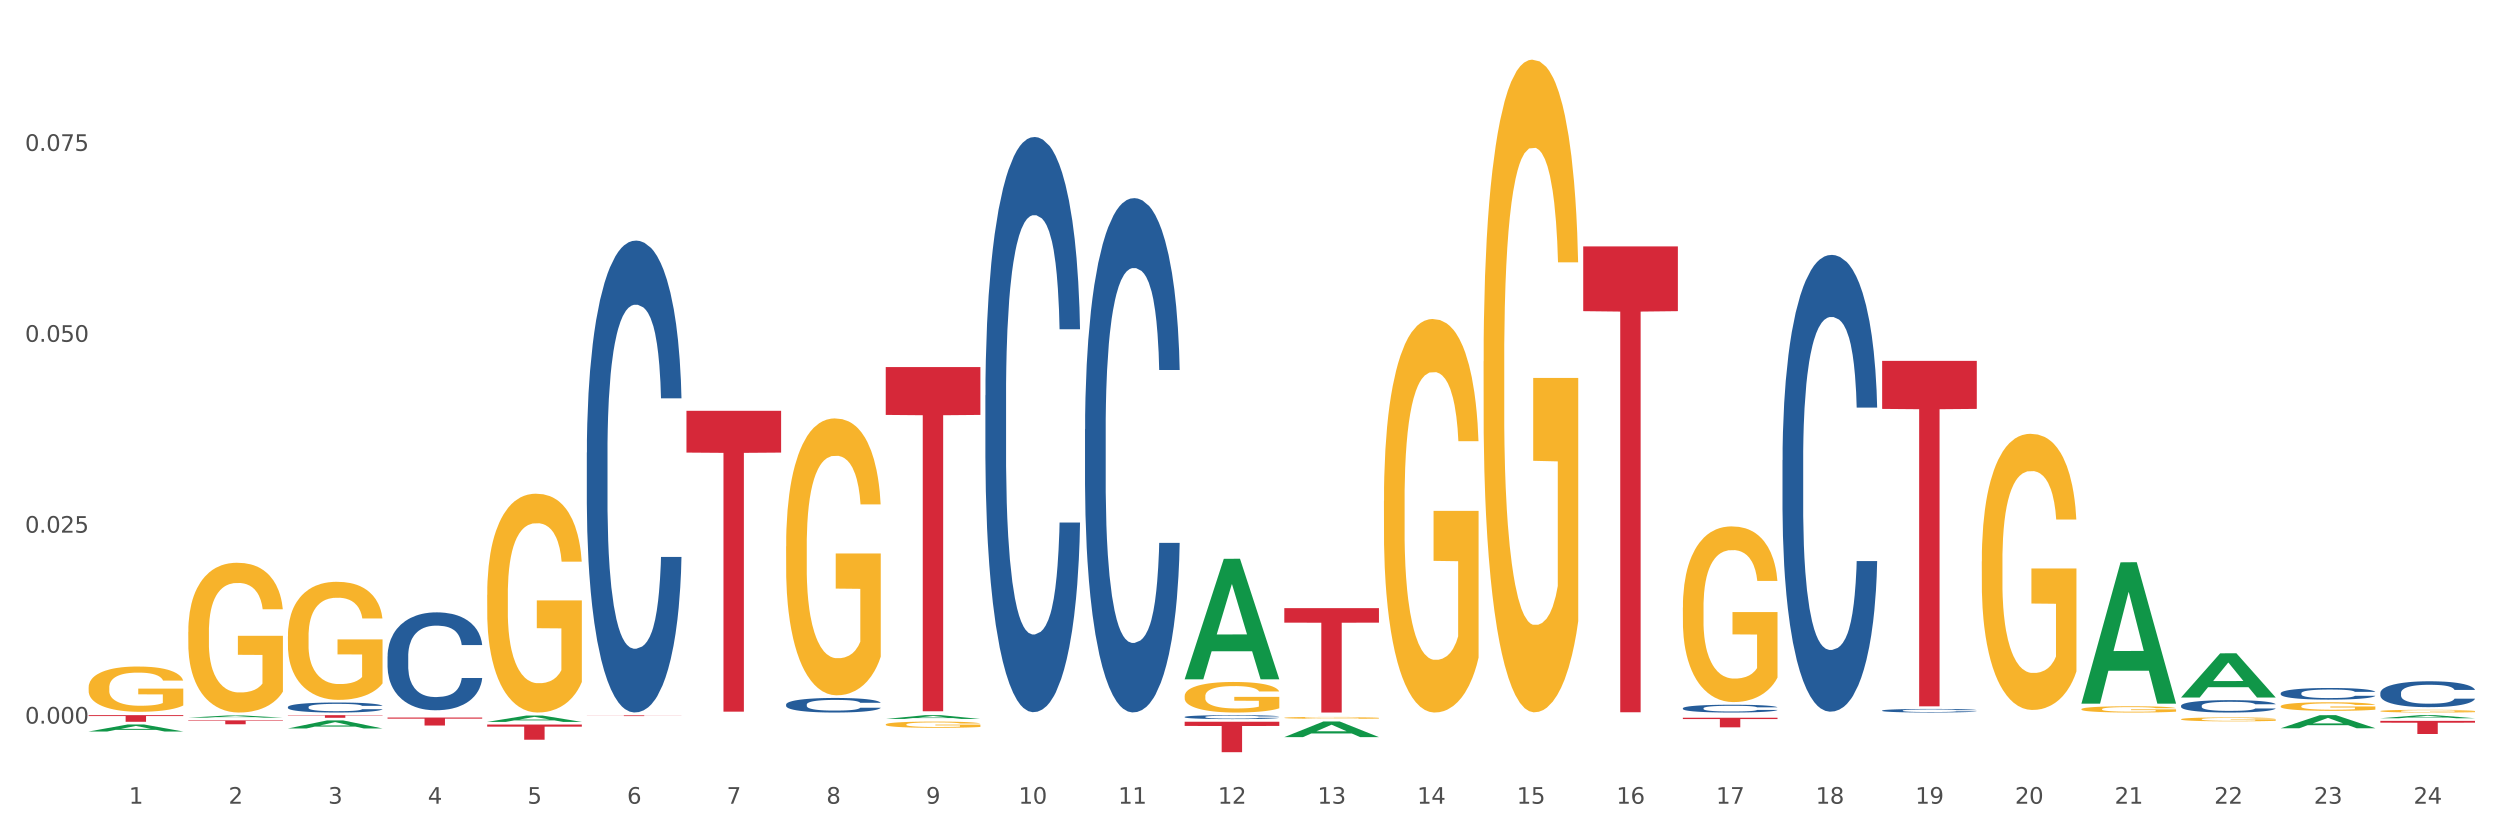 <?xml version="1.0" encoding="utf-8" standalone="no"?>
<!DOCTYPE svg PUBLIC "-//W3C//DTD SVG 1.1//EN"
  "http://www.w3.org/Graphics/SVG/1.1/DTD/svg11.dtd">
<svg xmlns:xlink="http://www.w3.org/1999/xlink" width="1080pt" height="360pt" viewBox="0 0 1080 360" xmlns="http://www.w3.org/2000/svg" version="1.1">
 <rect x="0" y="0" width="1080" height="360" fill="#333333" stroke="none"/>
 <defs>
  <style type="text/css">*{stroke-linejoin: round; stroke-linecap: butt}</style>
 </defs>
 <g id="figure_1">
  <g id="patch_1">
   <path d="M 0 360 
L 1080 360 
L 1080 0 
L 0 0 
z
" style="fill: #ffffff; stroke: #ffffff; stroke-linejoin: miter"/>
  </g>
  <g id="axes_1">
   <g id="matplotlib.axis_1">
    <g id="xtick_1">
     <g id="text_1">
      <!-- 1 -->
      <g style="fill: #4d4d4d" transform="translate(55.675 347.204) scale(0.096 -0.096)">
       <defs>
        <path id="DejaVuSans-31" d="M 794 531 
L 1825 531 
L 1825 4091 
L 703 3866 
L 703 4441 
L 1819 4666 
L 2450 4666 
L 2450 531 
L 3481 531 
L 3481 0 
L 794 0 
L 794 531 
z
" transform="scale(0.016)"/>
       </defs>
       <use xlink:href="#DejaVuSans-31"/>
      </g>
     </g>
    </g>
    <g id="xtick_2">
     <g id="text_2">
      <!-- 2 -->
      <g style="fill: #4d4d4d" transform="translate(98.72 347.204) scale(0.096 -0.096)">
       <defs>
        <path id="DejaVuSans-32" d="M 1228 531 
L 3431 531 
L 3431 0 
L 469 0 
L 469 531 
Q 828 903 1448 1529 
Q 2069 2156 2228 2338 
Q 2531 2678 2651 2914 
Q 2772 3150 2772 3378 
Q 2772 3750 2511 3984 
Q 2250 4219 1831 4219 
Q 1534 4219 1204 4116 
Q 875 4013 500 3803 
L 500 4441 
Q 881 4594 1212 4672 
Q 1544 4750 1819 4750 
Q 2544 4750 2975 4387 
Q 3406 4025 3406 3419 
Q 3406 3131 3298 2873 
Q 3191 2616 2906 2266 
Q 2828 2175 2409 1742 
Q 1991 1309 1228 531 
z
" transform="scale(0.016)"/>
       </defs>
       <use xlink:href="#DejaVuSans-32"/>
      </g>
     </g>
    </g>
    <g id="xtick_3">
     <g id="text_3">
      <!-- 3 -->
      <g style="fill: #4d4d4d" transform="translate(141.764 347.204) scale(0.096 -0.096)">
       <defs>
        <path id="DejaVuSans-33" d="M 2597 2516 
Q 3050 2419 3304 2112 
Q 3559 1806 3559 1356 
Q 3559 666 3084 287 
Q 2609 -91 1734 -91 
Q 1441 -91 1130 -33 
Q 819 25 488 141 
L 488 750 
Q 750 597 1062 519 
Q 1375 441 1716 441 
Q 2309 441 2620 675 
Q 2931 909 2931 1356 
Q 2931 1769 2642 2001 
Q 2353 2234 1838 2234 
L 1294 2234 
L 1294 2753 
L 1863 2753 
Q 2328 2753 2575 2939 
Q 2822 3125 2822 3475 
Q 2822 3834 2567 4026 
Q 2313 4219 1838 4219 
Q 1578 4219 1281 4162 
Q 984 4106 628 3988 
L 628 4550 
Q 988 4650 1302 4700 
Q 1616 4750 1894 4750 
Q 2613 4750 3031 4423 
Q 3450 4097 3450 3541 
Q 3450 3153 3228 2886 
Q 3006 2619 2597 2516 
z
" transform="scale(0.016)"/>
       </defs>
       <use xlink:href="#DejaVuSans-33"/>
      </g>
     </g>
    </g>
    <g id="xtick_4">
     <g id="text_4">
      <!-- 4 -->
      <g style="fill: #4d4d4d" transform="translate(184.809 347.204) scale(0.096 -0.096)">
       <defs>
        <path id="DejaVuSans-34" d="M 2419 4116 
L 825 1625 
L 2419 1625 
L 2419 4116 
z
M 2253 4666 
L 3047 4666 
L 3047 1625 
L 3713 1625 
L 3713 1100 
L 3047 1100 
L 3047 0 
L 2419 0 
L 2419 1100 
L 313 1100 
L 313 1709 
L 2253 4666 
z
" transform="scale(0.016)"/>
       </defs>
       <use xlink:href="#DejaVuSans-34"/>
      </g>
     </g>
    </g>
    <g id="xtick_5">
     <g id="text_5">
      <!-- 5 -->
      <g style="fill: #4d4d4d" transform="translate(227.853 347.204) scale(0.096 -0.096)">
       <defs>
        <path id="DejaVuSans-35" d="M 691 4666 
L 3169 4666 
L 3169 4134 
L 1269 4134 
L 1269 2991 
Q 1406 3038 1543 3061 
Q 1681 3084 1819 3084 
Q 2600 3084 3056 2656 
Q 3513 2228 3513 1497 
Q 3513 744 3044 326 
Q 2575 -91 1722 -91 
Q 1428 -91 1123 -41 
Q 819 9 494 109 
L 494 744 
Q 775 591 1075 516 
Q 1375 441 1709 441 
Q 2250 441 2565 725 
Q 2881 1009 2881 1497 
Q 2881 1984 2565 2268 
Q 2250 2553 1709 2553 
Q 1456 2553 1204 2497 
Q 953 2441 691 2322 
L 691 4666 
z
" transform="scale(0.016)"/>
       </defs>
       <use xlink:href="#DejaVuSans-35"/>
      </g>
     </g>
    </g>
    <g id="xtick_6">
     <g id="text_6">
      <!-- 6 -->
      <g style="fill: #4d4d4d" transform="translate(270.898 347.204) scale(0.096 -0.096)">
       <defs>
        <path id="DejaVuSans-36" d="M 2113 2584 
Q 1688 2584 1439 2293 
Q 1191 2003 1191 1497 
Q 1191 994 1439 701 
Q 1688 409 2113 409 
Q 2538 409 2786 701 
Q 3034 994 3034 1497 
Q 3034 2003 2786 2293 
Q 2538 2584 2113 2584 
z
M 3366 4563 
L 3366 3988 
Q 3128 4100 2886 4159 
Q 2644 4219 2406 4219 
Q 1781 4219 1451 3797 
Q 1122 3375 1075 2522 
Q 1259 2794 1537 2939 
Q 1816 3084 2150 3084 
Q 2853 3084 3261 2657 
Q 3669 2231 3669 1497 
Q 3669 778 3244 343 
Q 2819 -91 2113 -91 
Q 1303 -91 875 529 
Q 447 1150 447 2328 
Q 447 3434 972 4092 
Q 1497 4750 2381 4750 
Q 2619 4750 2861 4703 
Q 3103 4656 3366 4563 
z
" transform="scale(0.016)"/>
       </defs>
       <use xlink:href="#DejaVuSans-36"/>
      </g>
     </g>
    </g>
    <g id="xtick_7">
     <g id="text_7">
      <!-- 7 -->
      <g style="fill: #4d4d4d" transform="translate(313.942 347.204) scale(0.096 -0.096)">
       <defs>
        <path id="DejaVuSans-37" d="M 525 4666 
L 3525 4666 
L 3525 4397 
L 1831 0 
L 1172 0 
L 2766 4134 
L 525 4134 
L 525 4666 
z
" transform="scale(0.016)"/>
       </defs>
       <use xlink:href="#DejaVuSans-37"/>
      </g>
     </g>
    </g>
    <g id="xtick_8">
     <g id="text_8">
      <!-- 8 -->
      <g style="fill: #4d4d4d" transform="translate(356.987 347.204) scale(0.096 -0.096)">
       <defs>
        <path id="DejaVuSans-38" d="M 2034 2216 
Q 1584 2216 1326 1975 
Q 1069 1734 1069 1313 
Q 1069 891 1326 650 
Q 1584 409 2034 409 
Q 2484 409 2743 651 
Q 3003 894 3003 1313 
Q 3003 1734 2745 1975 
Q 2488 2216 2034 2216 
z
M 1403 2484 
Q 997 2584 770 2862 
Q 544 3141 544 3541 
Q 544 4100 942 4425 
Q 1341 4750 2034 4750 
Q 2731 4750 3128 4425 
Q 3525 4100 3525 3541 
Q 3525 3141 3298 2862 
Q 3072 2584 2669 2484 
Q 3125 2378 3379 2068 
Q 3634 1759 3634 1313 
Q 3634 634 3220 271 
Q 2806 -91 2034 -91 
Q 1263 -91 848 271 
Q 434 634 434 1313 
Q 434 1759 690 2068 
Q 947 2378 1403 2484 
z
M 1172 3481 
Q 1172 3119 1398 2916 
Q 1625 2713 2034 2713 
Q 2441 2713 2670 2916 
Q 2900 3119 2900 3481 
Q 2900 3844 2670 4047 
Q 2441 4250 2034 4250 
Q 1625 4250 1398 4047 
Q 1172 3844 1172 3481 
z
" transform="scale(0.016)"/>
       </defs>
       <use xlink:href="#DejaVuSans-38"/>
      </g>
     </g>
    </g>
    <g id="xtick_9">
     <g id="text_9">
      <!-- 9 -->
      <g style="fill: #4d4d4d" transform="translate(400.032 347.204) scale(0.096 -0.096)">
       <defs>
        <path id="DejaVuSans-39" d="M 703 97 
L 703 672 
Q 941 559 1184 500 
Q 1428 441 1663 441 
Q 2288 441 2617 861 
Q 2947 1281 2994 2138 
Q 2813 1869 2534 1725 
Q 2256 1581 1919 1581 
Q 1219 1581 811 2004 
Q 403 2428 403 3163 
Q 403 3881 828 4315 
Q 1253 4750 1959 4750 
Q 2769 4750 3195 4129 
Q 3622 3509 3622 2328 
Q 3622 1225 3098 567 
Q 2575 -91 1691 -91 
Q 1453 -91 1209 -44 
Q 966 3 703 97 
z
M 1959 2075 
Q 2384 2075 2632 2365 
Q 2881 2656 2881 3163 
Q 2881 3666 2632 3958 
Q 2384 4250 1959 4250 
Q 1534 4250 1286 3958 
Q 1038 3666 1038 3163 
Q 1038 2656 1286 2365 
Q 1534 2075 1959 2075 
z
" transform="scale(0.016)"/>
       </defs>
       <use xlink:href="#DejaVuSans-39"/>
      </g>
     </g>
    </g>
    <g id="xtick_10">
     <g id="text_10">
      <!-- 10 -->
      <g style="fill: #4d4d4d" transform="translate(440.022 347.204) scale(0.096 -0.096)">
       <defs>
        <path id="DejaVuSans-30" d="M 2034 4250 
Q 1547 4250 1301 3770 
Q 1056 3291 1056 2328 
Q 1056 1369 1301 889 
Q 1547 409 2034 409 
Q 2525 409 2770 889 
Q 3016 1369 3016 2328 
Q 3016 3291 2770 3770 
Q 2525 4250 2034 4250 
z
M 2034 4750 
Q 2819 4750 3233 4129 
Q 3647 3509 3647 2328 
Q 3647 1150 3233 529 
Q 2819 -91 2034 -91 
Q 1250 -91 836 529 
Q 422 1150 422 2328 
Q 422 3509 836 4129 
Q 1250 4750 2034 4750 
z
" transform="scale(0.016)"/>
       </defs>
       <use xlink:href="#DejaVuSans-31"/>
       <use xlink:href="#DejaVuSans-30" transform="translate(63.623 0)"/>
      </g>
     </g>
    </g>
    <g id="xtick_11">
     <g id="text_11">
      <!-- 11 -->
      <g style="fill: #4d4d4d" transform="translate(483.067 347.204) scale(0.096 -0.096)">
       <use xlink:href="#DejaVuSans-31"/>
       <use xlink:href="#DejaVuSans-31" transform="translate(63.623 0)"/>
      </g>
     </g>
    </g>
    <g id="xtick_12">
     <g id="text_12">
      <!-- 12 -->
      <g style="fill: #4d4d4d" transform="translate(526.111 347.204) scale(0.096 -0.096)">
       <use xlink:href="#DejaVuSans-31"/>
       <use xlink:href="#DejaVuSans-32" transform="translate(63.623 0)"/>
      </g>
     </g>
    </g>
    <g id="xtick_13">
     <g id="text_13">
      <!-- 13 -->
      <g style="fill: #4d4d4d" transform="translate(569.156 347.204) scale(0.096 -0.096)">
       <use xlink:href="#DejaVuSans-31"/>
       <use xlink:href="#DejaVuSans-33" transform="translate(63.623 0)"/>
      </g>
     </g>
    </g>
    <g id="xtick_14">
     <g id="text_14">
      <!-- 14 -->
      <g style="fill: #4d4d4d" transform="translate(612.2 347.204) scale(0.096 -0.096)">
       <use xlink:href="#DejaVuSans-31"/>
       <use xlink:href="#DejaVuSans-34" transform="translate(63.623 0)"/>
      </g>
     </g>
    </g>
    <g id="xtick_15">
     <g id="text_15">
      <!-- 15 -->
      <g style="fill: #4d4d4d" transform="translate(655.245 347.204) scale(0.096 -0.096)">
       <use xlink:href="#DejaVuSans-31"/>
       <use xlink:href="#DejaVuSans-35" transform="translate(63.623 0)"/>
      </g>
     </g>
    </g>
    <g id="xtick_16">
     <g id="text_16">
      <!-- 16 -->
      <g style="fill: #4d4d4d" transform="translate(698.289 347.204) scale(0.096 -0.096)">
       <use xlink:href="#DejaVuSans-31"/>
       <use xlink:href="#DejaVuSans-36" transform="translate(63.623 0)"/>
      </g>
     </g>
    </g>
    <g id="xtick_17">
     <g id="text_17">
      <!-- 17 -->
      <g style="fill: #4d4d4d" transform="translate(741.334 347.204) scale(0.096 -0.096)">
       <use xlink:href="#DejaVuSans-31"/>
       <use xlink:href="#DejaVuSans-37" transform="translate(63.623 0)"/>
      </g>
     </g>
    </g>
    <g id="xtick_18">
     <g id="text_18">
      <!-- 18 -->
      <g style="fill: #4d4d4d" transform="translate(784.379 347.204) scale(0.096 -0.096)">
       <use xlink:href="#DejaVuSans-31"/>
       <use xlink:href="#DejaVuSans-38" transform="translate(63.623 0)"/>
      </g>
     </g>
    </g>
    <g id="xtick_19">
     <g id="text_19">
      <!-- 19 -->
      <g style="fill: #4d4d4d" transform="translate(827.423 347.204) scale(0.096 -0.096)">
       <use xlink:href="#DejaVuSans-31"/>
       <use xlink:href="#DejaVuSans-39" transform="translate(63.623 0)"/>
      </g>
     </g>
    </g>
    <g id="xtick_20">
     <g id="text_20">
      <!-- 20 -->
      <g style="fill: #4d4d4d" transform="translate(870.468 347.204) scale(0.096 -0.096)">
       <use xlink:href="#DejaVuSans-32"/>
       <use xlink:href="#DejaVuSans-30" transform="translate(63.623 0)"/>
      </g>
     </g>
    </g>
    <g id="xtick_21">
     <g id="text_21">
      <!-- 21 -->
      <g style="fill: #4d4d4d" transform="translate(913.512 347.204) scale(0.096 -0.096)">
       <use xlink:href="#DejaVuSans-32"/>
       <use xlink:href="#DejaVuSans-31" transform="translate(63.623 0)"/>
      </g>
     </g>
    </g>
    <g id="xtick_22">
     <g id="text_22">
      <!-- 22 -->
      <g style="fill: #4d4d4d" transform="translate(956.557 347.204) scale(0.096 -0.096)">
       <use xlink:href="#DejaVuSans-32"/>
       <use xlink:href="#DejaVuSans-32" transform="translate(63.623 0)"/>
      </g>
     </g>
    </g>
    <g id="xtick_23">
     <g id="text_23">
      <!-- 23 -->
      <g style="fill: #4d4d4d" transform="translate(999.601 347.204) scale(0.096 -0.096)">
       <use xlink:href="#DejaVuSans-32"/>
       <use xlink:href="#DejaVuSans-33" transform="translate(63.623 0)"/>
      </g>
     </g>
    </g>
    <g id="xtick_24">
     <g id="text_24">
      <!-- 24 -->
      <g style="fill: #4d4d4d" transform="translate(1042.646 347.204) scale(0.096 -0.096)">
       <use xlink:href="#DejaVuSans-32"/>
       <use xlink:href="#DejaVuSans-34" transform="translate(63.623 0)"/>
      </g>
     </g>
    </g>
    <g id="xtick_25"/>
    <g id="xtick_26"/>
    <g id="xtick_27"/>
    <g id="xtick_28"/>
    <g id="xtick_29"/>
    <g id="xtick_30"/>
    <g id="xtick_31"/>
    <g id="xtick_32"/>
    <g id="xtick_33"/>
    <g id="xtick_34"/>
    <g id="xtick_35"/>
    <g id="xtick_36"/>
    <g id="xtick_37"/>
    <g id="xtick_38"/>
    <g id="xtick_39"/>
    <g id="xtick_40"/>
    <g id="xtick_41"/>
    <g id="xtick_42"/>
    <g id="xtick_43"/>
    <g id="xtick_44"/>
    <g id="xtick_45"/>
    <g id="xtick_46"/>
    <g id="xtick_47"/>
   </g>
   <g id="matplotlib.axis_2">
    <g id="ytick_1">
     <g id="text_25">
      <!-- 0.000 -->
      <g style="fill: #4d4d4d" transform="translate(10.8 312.596) scale(0.096 -0.096)">
       <defs>
        <path id="DejaVuSans-2e" d="M 684 794 
L 1344 794 
L 1344 0 
L 684 0 
L 684 794 
z
" transform="scale(0.016)"/>
       </defs>
       <use xlink:href="#DejaVuSans-30"/>
       <use xlink:href="#DejaVuSans-2e" transform="translate(63.623 0)"/>
       <use xlink:href="#DejaVuSans-30" transform="translate(95.41 0)"/>
       <use xlink:href="#DejaVuSans-30" transform="translate(159.033 0)"/>
       <use xlink:href="#DejaVuSans-30" transform="translate(222.656 0)"/>
      </g>
     </g>
    </g>
    <g id="ytick_2">
     <g id="text_26">
      <!-- 0.025 -->
      <g style="fill: #4d4d4d" transform="translate(10.8 230.124) scale(0.096 -0.096)">
       <use xlink:href="#DejaVuSans-30"/>
       <use xlink:href="#DejaVuSans-2e" transform="translate(63.623 0)"/>
       <use xlink:href="#DejaVuSans-30" transform="translate(95.41 0)"/>
       <use xlink:href="#DejaVuSans-32" transform="translate(159.033 0)"/>
       <use xlink:href="#DejaVuSans-35" transform="translate(222.656 0)"/>
      </g>
     </g>
    </g>
    <g id="ytick_3">
     <g id="text_27">
      <!-- 0.050 -->
      <g style="fill: #4d4d4d" transform="translate(10.8 147.653) scale(0.096 -0.096)">
       <use xlink:href="#DejaVuSans-30"/>
       <use xlink:href="#DejaVuSans-2e" transform="translate(63.623 0)"/>
       <use xlink:href="#DejaVuSans-30" transform="translate(95.41 0)"/>
       <use xlink:href="#DejaVuSans-35" transform="translate(159.033 0)"/>
       <use xlink:href="#DejaVuSans-30" transform="translate(222.656 0)"/>
      </g>
     </g>
    </g>
    <g id="ytick_4">
     <g id="text_28">
      <!-- 0.075 -->
      <g style="fill: #4d4d4d" transform="translate(10.8 65.181) scale(0.096 -0.096)">
       <use xlink:href="#DejaVuSans-30"/>
       <use xlink:href="#DejaVuSans-2e" transform="translate(63.623 0)"/>
       <use xlink:href="#DejaVuSans-30" transform="translate(95.41 0)"/>
       <use xlink:href="#DejaVuSans-37" transform="translate(159.033 0)"/>
       <use xlink:href="#DejaVuSans-35" transform="translate(222.656 0)"/>
      </g>
     </g>
    </g>
    <g id="ytick_5"/>
    <g id="ytick_6"/>
    <g id="ytick_7"/>
    <g id="ytick_8"/>
   </g>
   <g id="PolyCollection_1">
    <path d="M 38.283 316.006 
L 38.325 316.003 
L 55.188 312.967 
L 62.186 312.964 
L 79.175 316.012 
L 71.081 316.012 
L 67.414 315.302 
L 50.003 315.302 
L 49.876 315.314 
L 46.335 316.012 
L 38.283 316.012 
L 38.283 316.006 
L 52.195 314.879 
L 65.221 314.876 
L 58.771 313.614 
L 58.687 313.608 
L 58.603 313.617 
L 52.153 314.876 
L 52.195 314.879 
L 38.283 316.006 
z
" clip-path="url(#pb967515e00)" style="fill: #109648"/>
    <path d="M 425.684 170.83 
L 425.732 170.603 
L 425.732 164.249 
L 425.877 155.625 
L 426.409 139.74 
L 427.086 127.713 
L 428.246 113.643 
L 428.874 107.742 
L 429.696 101.161 
L 431.388 90.496 
L 433.321 81.418 
L 434.674 76.426 
L 435.69 73.249 
L 437.961 67.575 
L 439.266 65.079 
L 440.62 63.037 
L 441.78 61.675 
L 443.713 60.087 
L 445.26 59.406 
L 447.049 59.179 
L 448.547 59.406 
L 450.529 60.313 
L 453.429 63.037 
L 454.541 64.625 
L 456.039 67.348 
L 457.586 70.979 
L 458.843 74.61 
L 460.293 79.83 
L 461.791 86.638 
L 463.241 95.261 
L 464.256 103.204 
L 465.078 111.6 
L 465.803 121.812 
L 466.335 132.932 
L 466.576 142.236 
L 457.731 142.236 
L 457.489 133.84 
L 457.006 124.762 
L 456.522 118.635 
L 455.991 113.643 
L 455.169 107.969 
L 454.444 104.338 
L 453.236 100.027 
L 452.124 97.304 
L 451.205 95.715 
L 450.094 94.353 
L 447.725 92.992 
L 446.033 92.992 
L 444.97 93.446 
L 443.665 94.58 
L 442.553 96.169 
L 441.248 98.892 
L 440.233 101.842 
L 439.218 105.7 
L 438.638 108.423 
L 437.768 113.416 
L 437.188 117.501 
L 436.415 124.535 
L 435.98 129.528 
L 435.206 142.463 
L 434.868 151.994 
L 434.723 158.575 
L 434.626 165.837 
L 434.626 201.239 
L 434.916 217.124 
L 435.158 223.932 
L 435.545 231.648 
L 436.27 241.633 
L 437.333 251.391 
L 438.445 258.426 
L 439.363 262.738 
L 440.233 265.915 
L 441.103 268.411 
L 442.167 270.68 
L 443.037 272.042 
L 444.342 273.403 
L 445.888 274.084 
L 447.097 274.084 
L 449.562 272.95 
L 450.674 271.815 
L 451.737 270.226 
L 452.897 267.73 
L 453.816 265.007 
L 454.347 262.965 
L 455.217 258.653 
L 455.894 254.114 
L 456.474 248.895 
L 456.861 244.356 
L 457.296 237.548 
L 457.634 229.832 
L 457.731 225.748 
L 466.576 225.748 
L 466.383 233.917 
L 466.045 241.86 
L 465.368 252.526 
L 464.836 258.653 
L 464.014 266.142 
L 463.144 272.496 
L 461.936 279.531 
L 460.824 284.75 
L 459.664 289.289 
L 458.407 293.374 
L 456.136 299.047 
L 455.314 300.635 
L 453.574 303.359 
L 452.22 304.947 
L 450.239 306.536 
L 448.209 307.443 
L 446.082 307.67 
L 444.197 307.216 
L 442.118 305.855 
L 440.813 304.493 
L 439.363 302.451 
L 437.671 299.274 
L 436.076 295.416 
L 434.578 290.877 
L 433.176 285.658 
L 431.871 279.758 
L 430.179 269.999 
L 428.922 260.468 
L 428.004 251.618 
L 427.376 244.129 
L 426.747 234.598 
L 426.409 228.017 
L 425.877 212.132 
L 425.684 197.381 
L 425.684 170.83 
z
" clip-path="url(#pb967515e00)" style="fill: #255c99"/>
    <path d="M 339.595 304.345 
L 339.643 304.339 
L 339.643 304.178 
L 339.788 303.959 
L 340.32 303.556 
L 340.997 303.251 
L 342.157 302.894 
L 342.785 302.745 
L 343.607 302.578 
L 345.299 302.307 
L 347.232 302.077 
L 348.585 301.951 
L 349.6 301.87 
L 351.872 301.726 
L 353.177 301.663 
L 354.531 301.611 
L 355.691 301.576 
L 357.624 301.536 
L 359.171 301.519 
L 360.959 301.513 
L 362.458 301.519 
L 364.44 301.542 
L 367.34 301.611 
L 368.451 301.651 
L 369.95 301.72 
L 371.497 301.812 
L 372.753 301.904 
L 374.203 302.037 
L 375.702 302.21 
L 377.152 302.428 
L 378.167 302.63 
L 378.989 302.843 
L 379.714 303.102 
L 380.246 303.384 
L 380.487 303.62 
L 371.642 303.62 
L 371.4 303.407 
L 370.917 303.177 
L 370.433 303.021 
L 369.902 302.894 
L 369.08 302.751 
L 368.355 302.658 
L 367.146 302.549 
L 366.035 302.48 
L 365.116 302.44 
L 364.005 302.405 
L 361.636 302.371 
L 359.944 302.371 
L 358.881 302.382 
L 357.576 302.411 
L 356.464 302.451 
L 355.159 302.52 
L 354.144 302.595 
L 353.129 302.693 
L 352.549 302.762 
L 351.679 302.889 
L 351.099 302.992 
L 350.325 303.171 
L 349.89 303.297 
L 349.117 303.625 
L 348.779 303.867 
L 348.634 304.034 
L 348.537 304.218 
L 348.537 305.116 
L 348.827 305.519 
L 349.069 305.692 
L 349.455 305.888 
L 350.18 306.141 
L 351.244 306.388 
L 352.356 306.567 
L 353.274 306.676 
L 354.144 306.757 
L 355.014 306.82 
L 356.077 306.878 
L 356.948 306.912 
L 358.253 306.947 
L 359.799 306.964 
L 361.008 306.964 
L 363.473 306.935 
L 364.585 306.906 
L 365.648 306.866 
L 366.808 306.803 
L 367.726 306.734 
L 368.258 306.682 
L 369.128 306.573 
L 369.805 306.457 
L 370.385 306.325 
L 370.772 306.21 
L 371.207 306.037 
L 371.545 305.842 
L 371.642 305.738 
L 380.487 305.738 
L 380.294 305.945 
L 379.955 306.147 
L 379.279 306.417 
L 378.747 306.573 
L 377.925 306.762 
L 377.055 306.924 
L 375.847 307.102 
L 374.735 307.234 
L 373.575 307.35 
L 372.318 307.453 
L 370.047 307.597 
L 369.225 307.637 
L 367.485 307.706 
L 366.131 307.747 
L 364.15 307.787 
L 362.119 307.81 
L 359.993 307.816 
L 358.108 307.804 
L 356.029 307.77 
L 354.724 307.735 
L 353.274 307.683 
L 351.582 307.603 
L 349.987 307.505 
L 348.489 307.39 
L 347.087 307.257 
L 345.782 307.108 
L 344.09 306.86 
L 342.833 306.619 
L 341.915 306.394 
L 341.287 306.204 
L 340.658 305.962 
L 340.32 305.795 
L 339.788 305.393 
L 339.595 305.018 
L 339.595 304.345 
z
" clip-path="url(#pb967515e00)" style="fill: #255c99"/>
    <path d="M 253.506 195.531 
L 253.554 195.345 
L 253.554 190.132 
L 253.699 183.057 
L 254.231 170.025 
L 254.908 160.157 
L 256.068 148.614 
L 256.696 143.773 
L 257.518 138.374 
L 259.209 129.624 
L 261.143 122.176 
L 262.496 118.081 
L 263.511 115.474 
L 265.783 110.82 
L 267.088 108.772 
L 268.442 107.096 
L 269.602 105.979 
L 271.535 104.676 
L 273.082 104.117 
L 274.87 103.931 
L 276.369 104.117 
L 278.351 104.862 
L 281.251 107.096 
L 282.362 108.399 
L 283.861 110.633 
L 285.408 113.612 
L 286.664 116.591 
L 288.114 120.873 
L 289.613 126.459 
L 291.063 133.533 
L 292.078 140.05 
L 292.9 146.938 
L 293.625 155.316 
L 294.156 164.439 
L 294.398 172.073 
L 285.553 172.073 
L 285.311 165.184 
L 284.828 157.737 
L 284.344 152.71 
L 283.812 148.614 
L 282.991 143.959 
L 282.266 140.981 
L 281.057 137.443 
L 279.946 135.209 
L 279.027 133.906 
L 277.915 132.789 
L 275.547 131.672 
L 273.855 131.672 
L 272.792 132.044 
L 271.487 132.975 
L 270.375 134.278 
L 269.07 136.512 
L 268.055 138.933 
L 267.04 142.098 
L 266.46 144.332 
L 265.59 148.428 
L 265.01 151.779 
L 264.236 157.551 
L 263.801 161.647 
L 263.028 172.259 
L 262.69 180.078 
L 262.545 185.478 
L 262.448 191.435 
L 262.448 220.479 
L 262.738 233.512 
L 262.98 239.097 
L 263.366 245.427 
L 264.091 253.619 
L 265.155 261.625 
L 266.266 267.396 
L 267.185 270.934 
L 268.055 273.54 
L 268.925 275.588 
L 269.988 277.45 
L 270.858 278.567 
L 272.163 279.684 
L 273.71 280.243 
L 274.919 280.243 
L 277.384 279.312 
L 278.496 278.381 
L 279.559 277.078 
L 280.719 275.03 
L 281.637 272.796 
L 282.169 271.12 
L 283.039 267.583 
L 283.716 263.859 
L 284.296 259.577 
L 284.683 255.853 
L 285.118 250.268 
L 285.456 243.938 
L 285.553 240.587 
L 294.398 240.587 
L 294.205 247.289 
L 293.866 253.805 
L 293.19 262.556 
L 292.658 267.583 
L 291.836 273.727 
L 290.966 278.94 
L 289.758 284.711 
L 288.646 288.993 
L 287.486 292.717 
L 286.229 296.068 
L 283.957 300.723 
L 283.136 302.026 
L 281.396 304.26 
L 280.042 305.563 
L 278.06 306.867 
L 276.03 307.611 
L 273.904 307.797 
L 272.018 307.425 
L 269.94 306.308 
L 268.635 305.191 
L 267.185 303.515 
L 265.493 300.909 
L 263.898 297.744 
L 262.4 294.02 
L 260.998 289.738 
L 259.693 284.897 
L 258.001 276.892 
L 256.744 269.072 
L 255.826 261.811 
L 255.198 255.667 
L 254.569 247.848 
L 254.231 242.448 
L 253.699 229.416 
L 253.506 217.314 
L 253.506 195.531 
z
" clip-path="url(#pb967515e00)" style="fill: #255c99"/>
    <path d="M 167.417 283.541 
L 167.465 283.502 
L 167.465 282.421 
L 167.61 280.953 
L 168.142 278.248 
L 168.818 276.201 
L 169.978 273.805 
L 170.607 272.801 
L 171.429 271.681 
L 173.12 269.865 
L 175.054 268.32 
L 176.407 267.47 
L 177.422 266.929 
L 179.694 265.963 
L 180.999 265.538 
L 182.353 265.19 
L 183.513 264.959 
L 185.446 264.688 
L 186.993 264.572 
L 188.781 264.534 
L 190.28 264.572 
L 192.261 264.727 
L 195.162 265.19 
L 196.273 265.461 
L 197.772 265.924 
L 199.318 266.543 
L 200.575 267.161 
L 202.025 268.049 
L 203.524 269.208 
L 204.974 270.676 
L 205.989 272.028 
L 206.811 273.458 
L 207.536 275.196 
L 208.067 277.089 
L 208.309 278.673 
L 199.463 278.673 
L 199.222 277.244 
L 198.738 275.699 
L 198.255 274.655 
L 197.723 273.805 
L 196.902 272.84 
L 196.177 272.222 
L 194.968 271.488 
L 193.856 271.024 
L 192.938 270.753 
L 191.826 270.522 
L 189.458 270.29 
L 187.766 270.29 
L 186.703 270.367 
L 185.398 270.56 
L 184.286 270.831 
L 182.981 271.294 
L 181.966 271.797 
L 180.951 272.453 
L 180.371 272.917 
L 179.501 273.767 
L 178.921 274.462 
L 178.147 275.66 
L 177.712 276.51 
L 176.939 278.712 
L 176.601 280.334 
L 176.456 281.455 
L 176.359 282.691 
L 176.359 288.718 
L 176.649 291.422 
L 176.891 292.581 
L 177.277 293.895 
L 178.002 295.594 
L 179.066 297.256 
L 180.177 298.453 
L 181.096 299.187 
L 181.966 299.728 
L 182.836 300.153 
L 183.899 300.539 
L 184.769 300.771 
L 186.074 301.003 
L 187.621 301.119 
L 188.83 301.119 
L 191.295 300.926 
L 192.406 300.733 
L 193.47 300.462 
L 194.63 300.037 
L 195.548 299.574 
L 196.08 299.226 
L 196.95 298.492 
L 197.627 297.719 
L 198.207 296.831 
L 198.593 296.058 
L 199.028 294.899 
L 199.367 293.586 
L 199.463 292.89 
L 208.309 292.89 
L 208.116 294.281 
L 207.777 295.633 
L 207.101 297.449 
L 206.569 298.492 
L 205.747 299.767 
L 204.877 300.849 
L 203.669 302.046 
L 202.557 302.935 
L 201.397 303.707 
L 200.14 304.403 
L 197.868 305.369 
L 197.047 305.639 
L 195.307 306.103 
L 193.953 306.373 
L 191.971 306.643 
L 189.941 306.798 
L 187.814 306.837 
L 185.929 306.759 
L 183.851 306.528 
L 182.546 306.296 
L 181.096 305.948 
L 179.404 305.407 
L 177.809 304.75 
L 176.31 303.978 
L 174.909 303.089 
L 173.604 302.085 
L 171.912 300.424 
L 170.655 298.801 
L 169.737 297.294 
L 169.108 296.019 
L 168.48 294.397 
L 168.142 293.276 
L 167.61 290.572 
L 167.417 288.061 
L 167.417 283.541 
z
" clip-path="url(#pb967515e00)" style="fill: #255c99"/>
    <path d="M 124.372 305.43 
L 124.42 305.426 
L 124.42 305.315 
L 124.565 305.164 
L 125.097 304.887 
L 125.774 304.678 
L 126.934 304.432 
L 127.562 304.329 
L 128.384 304.215 
L 130.076 304.029 
L 132.009 303.87 
L 133.363 303.783 
L 134.378 303.728 
L 136.649 303.629 
L 137.955 303.585 
L 139.308 303.55 
L 140.468 303.526 
L 142.401 303.498 
L 143.948 303.487 
L 145.737 303.483 
L 147.235 303.487 
L 149.217 303.502 
L 152.117 303.55 
L 153.229 303.578 
L 154.727 303.625 
L 156.274 303.688 
L 157.531 303.752 
L 158.981 303.843 
L 160.479 303.961 
L 161.929 304.112 
L 162.944 304.25 
L 163.766 304.397 
L 164.491 304.575 
L 165.023 304.769 
L 165.264 304.931 
L 156.419 304.931 
L 156.177 304.785 
L 155.694 304.626 
L 155.211 304.519 
L 154.679 304.432 
L 153.857 304.333 
L 153.132 304.27 
L 151.924 304.195 
L 150.812 304.147 
L 149.894 304.12 
L 148.782 304.096 
L 146.413 304.072 
L 144.722 304.072 
L 143.658 304.08 
L 142.353 304.1 
L 141.241 304.128 
L 139.936 304.175 
L 138.921 304.227 
L 137.906 304.294 
L 137.326 304.341 
L 136.456 304.428 
L 135.876 304.5 
L 135.103 304.622 
L 134.668 304.709 
L 133.894 304.935 
L 133.556 305.101 
L 133.411 305.216 
L 133.314 305.342 
L 133.314 305.96 
L 133.604 306.237 
L 133.846 306.356 
L 134.233 306.49 
L 134.958 306.664 
L 136.021 306.834 
L 137.133 306.957 
L 138.051 307.032 
L 138.921 307.088 
L 139.791 307.131 
L 140.855 307.171 
L 141.725 307.195 
L 143.03 307.218 
L 144.577 307.23 
L 145.785 307.23 
L 148.25 307.21 
L 149.362 307.191 
L 150.425 307.163 
L 151.585 307.119 
L 152.504 307.072 
L 153.035 307.036 
L 153.905 306.961 
L 154.582 306.882 
L 155.162 306.791 
L 155.549 306.712 
L 155.984 306.593 
L 156.322 306.458 
L 156.419 306.387 
L 165.264 306.387 
L 165.071 306.53 
L 164.733 306.668 
L 164.056 306.854 
L 163.524 306.961 
L 162.703 307.092 
L 161.833 307.202 
L 160.624 307.325 
L 159.512 307.416 
L 158.352 307.495 
L 157.096 307.566 
L 154.824 307.665 
L 154.002 307.693 
L 152.262 307.741 
L 150.909 307.768 
L 148.927 307.796 
L 146.897 307.812 
L 144.77 307.816 
L 142.885 307.808 
L 140.806 307.784 
L 139.501 307.76 
L 138.051 307.725 
L 136.359 307.669 
L 134.764 307.602 
L 133.266 307.523 
L 131.864 307.432 
L 130.559 307.329 
L 128.867 307.159 
L 127.611 306.993 
L 126.692 306.838 
L 126.064 306.708 
L 125.435 306.542 
L 125.097 306.427 
L 124.565 306.15 
L 124.372 305.893 
L 124.372 305.43 
z
" clip-path="url(#pb967515e00)" style="fill: #255c99"/>
    <path d="M 81.328 273.009 
L 81.376 272.95 
L 81.376 270.823 
L 81.472 268.991 
L 81.955 264.559 
L 82.679 260.895 
L 83.21 258.945 
L 83.742 257.349 
L 84.369 255.754 
L 85.142 254.099 
L 86.542 251.676 
L 87.411 250.435 
L 88.473 249.135 
L 90.404 247.244 
L 91.804 246.18 
L 93.252 245.294 
L 95.618 244.23 
L 97.163 243.758 
L 98.805 243.403 
L 100.784 243.167 
L 102.281 243.108 
L 105.564 243.285 
L 108.364 243.817 
L 109.716 244.23 
L 111.454 244.939 
L 112.371 245.412 
L 113.868 246.358 
L 115.413 247.599 
L 116.475 248.662 
L 118.068 250.672 
L 119.275 252.681 
L 120.385 255.163 
L 120.965 256.877 
L 121.399 258.472 
L 121.785 260.304 
L 122.172 263.2 
L 113.481 263.2 
L 113.143 261.131 
L 112.612 259.181 
L 111.84 257.29 
L 111.164 256.108 
L 110.005 254.631 
L 108.943 253.685 
L 107.833 252.976 
L 106.481 252.385 
L 105.419 252.09 
L 103.922 251.853 
L 100.977 251.913 
L 98.998 252.385 
L 97.646 252.976 
L 96.777 253.508 
L 96.004 254.099 
L 95.135 254.926 
L 94.121 256.167 
L 93.397 257.29 
L 92.673 258.708 
L 92.094 260.127 
L 91.563 261.781 
L 91.128 263.554 
L 90.79 265.386 
L 90.501 267.632 
L 90.259 271.355 
L 90.259 279.451 
L 90.356 281.282 
L 90.597 283.705 
L 90.887 285.537 
L 91.37 287.724 
L 91.804 289.201 
L 92.625 291.328 
L 93.542 293.101 
L 94.266 294.224 
L 94.991 295.17 
L 96.246 296.47 
L 97.646 297.533 
L 98.853 298.183 
L 100.494 298.774 
L 101.605 299.011 
L 102.57 299.129 
L 104.936 299.129 
L 106.626 298.952 
L 108.509 298.538 
L 109.957 298.006 
L 111.164 297.356 
L 112.516 296.292 
L 113.385 295.288 
L 113.385 282.937 
L 102.763 282.878 
L 102.763 274.664 
L 122.22 274.664 
L 122.22 298.774 
L 121.399 300.015 
L 120.482 301.138 
L 119.516 302.143 
L 118.068 303.384 
L 116.33 304.566 
L 114.785 305.393 
L 113.143 306.102 
L 111.212 306.752 
L 108.702 307.343 
L 107.157 307.579 
L 105.226 307.757 
L 102.957 307.816 
L 100.977 307.698 
L 99.046 307.402 
L 97.018 306.87 
L 95.039 306.102 
L 93.542 305.334 
L 92.045 304.388 
L 90.452 303.147 
L 89.197 301.965 
L 88.231 300.902 
L 87.169 299.543 
L 86.011 297.77 
L 85.142 296.174 
L 84.369 294.52 
L 83.548 292.392 
L 82.969 290.56 
L 82.39 288.256 
L 82.052 286.542 
L 81.666 283.883 
L 81.376 280.16 
L 81.328 273.009 
z
" clip-path="url(#pb967515e00)" style="fill: #f7b32b"/>
    <path d="M 38.283 308.949 
L 79.175 308.949 
L 79.175 309.349 
L 63.09 309.352 
L 63.09 311.831 
L 54.272 311.831 
L 54.272 309.352 
L 38.283 309.349 
L 38.283 308.951 
L 38.283 308.949 
z
" clip-path="url(#pb967515e00)" style="fill: #d62839"/>
    <path d="M 81.328 311.17 
L 122.22 311.17 
L 122.22 311.409 
L 106.134 311.411 
L 106.134 312.892 
L 97.316 312.892 
L 97.316 311.411 
L 81.328 311.409 
L 81.328 311.172 
L 81.328 311.17 
z
" clip-path="url(#pb967515e00)" style="fill: #d62839"/>
    <path d="M 468.729 185.419 
L 468.777 185.216 
L 468.777 179.535 
L 468.922 171.824 
L 469.454 157.62 
L 470.13 146.866 
L 471.29 134.286 
L 471.919 129.01 
L 472.74 123.126 
L 474.432 113.589 
L 476.366 105.473 
L 477.719 101.009 
L 478.734 98.168 
L 481.006 93.095 
L 482.311 90.863 
L 483.664 89.037 
L 484.824 87.82 
L 486.758 86.399 
L 488.305 85.791 
L 490.093 85.588 
L 491.591 85.791 
L 493.573 86.602 
L 496.473 89.037 
L 497.585 90.458 
L 499.084 92.892 
L 500.63 96.139 
L 501.887 99.386 
L 503.337 104.052 
L 504.836 110.14 
L 506.286 117.85 
L 507.301 124.952 
L 508.122 132.46 
L 508.847 141.591 
L 509.379 151.533 
L 509.621 159.852 
L 500.775 159.852 
L 500.534 152.345 
L 500.05 144.228 
L 499.567 138.75 
L 499.035 134.286 
L 498.214 129.213 
L 497.488 125.967 
L 496.28 122.111 
L 495.168 119.676 
L 494.25 118.256 
L 493.138 117.039 
L 490.77 115.821 
L 489.078 115.821 
L 488.015 116.227 
L 486.71 117.242 
L 485.598 118.662 
L 484.293 121.097 
L 483.278 123.735 
L 482.263 127.184 
L 481.683 129.619 
L 480.813 134.083 
L 480.232 137.735 
L 479.459 144.026 
L 479.024 148.49 
L 478.251 160.055 
L 477.912 168.577 
L 477.767 174.462 
L 477.671 180.955 
L 477.671 212.609 
L 477.961 226.812 
L 478.202 232.9 
L 478.589 239.799 
L 479.314 248.727 
L 480.378 257.452 
L 481.489 263.742 
L 482.408 267.597 
L 483.278 270.438 
L 484.148 272.67 
L 485.211 274.699 
L 486.081 275.916 
L 487.386 277.134 
L 488.933 277.743 
L 490.141 277.743 
L 492.607 276.728 
L 493.718 275.713 
L 494.782 274.293 
L 495.942 272.061 
L 496.86 269.626 
L 497.392 267.8 
L 498.262 263.945 
L 498.939 259.887 
L 499.519 255.22 
L 499.905 251.161 
L 500.34 245.074 
L 500.679 238.175 
L 500.775 234.523 
L 509.621 234.523 
L 509.427 241.828 
L 509.089 248.929 
L 508.412 258.466 
L 507.881 263.945 
L 507.059 270.641 
L 506.189 276.322 
L 504.981 282.612 
L 503.869 287.279 
L 502.709 291.337 
L 501.452 294.99 
L 499.18 300.063 
L 498.359 301.483 
L 496.618 303.918 
L 495.265 305.338 
L 493.283 306.759 
L 491.253 307.57 
L 489.126 307.773 
L 487.241 307.367 
L 485.163 306.15 
L 483.858 304.932 
L 482.408 303.106 
L 480.716 300.265 
L 479.121 296.816 
L 477.622 292.758 
L 476.221 288.091 
L 474.916 282.815 
L 473.224 274.09 
L 471.967 265.568 
L 471.049 257.655 
L 470.42 250.959 
L 469.792 242.436 
L 469.454 236.552 
L 468.922 222.348 
L 468.729 209.159 
L 468.729 185.419 
z
" clip-path="url(#pb967515e00)" style="fill: #255c99"/>
    <path d="M 124.372 308.949 
L 165.264 308.949 
L 165.264 309.107 
L 149.179 309.108 
L 149.179 310.087 
L 140.361 310.087 
L 140.361 309.108 
L 124.372 309.107 
L 124.372 308.95 
L 124.372 308.949 
z
" clip-path="url(#pb967515e00)" style="fill: #d62839"/>
    <path d="M 210.461 312.999 
L 251.354 312.999 
L 251.354 313.913 
L 235.268 313.919 
L 235.268 319.577 
L 226.45 319.577 
L 226.45 313.919 
L 210.461 313.913 
L 210.461 313.005 
L 210.461 312.999 
z
" clip-path="url(#pb967515e00)" style="fill: #d62839"/>
    <path d="M 253.506 309.031 
L 294.398 309.031 
L 294.398 309.075 
L 278.312 309.076 
L 278.312 309.351 
L 269.494 309.351 
L 269.494 309.076 
L 253.506 309.075 
L 253.506 309.031 
L 253.506 309.031 
z
" clip-path="url(#pb967515e00)" style="fill: #d62839"/>
    <path d="M 296.55 177.453 
L 337.443 177.453 
L 337.443 195.519 
L 321.357 195.641 
L 321.357 307.451 
L 312.539 307.451 
L 312.539 195.641 
L 296.55 195.519 
L 296.55 177.575 
L 296.55 177.453 
z
" clip-path="url(#pb967515e00)" style="fill: #d62839"/>
    <path d="M 382.639 158.579 
L 423.532 158.579 
L 423.532 179.242 
L 407.446 179.381 
L 407.446 307.265 
L 398.628 307.265 
L 398.628 179.381 
L 382.639 179.242 
L 382.639 158.719 
L 382.639 158.579 
z
" clip-path="url(#pb967515e00)" style="fill: #d62839"/>
    <path d="M 511.773 311.785 
L 552.665 311.785 
L 552.665 313.614 
L 536.58 313.626 
L 536.58 324.95 
L 527.762 324.95 
L 527.762 313.626 
L 511.773 313.614 
L 511.773 311.797 
L 511.773 311.785 
z
" clip-path="url(#pb967515e00)" style="fill: #d62839"/>
    <path d="M 554.818 262.713 
L 595.71 262.713 
L 595.71 268.98 
L 579.624 269.023 
L 579.624 307.816 
L 570.806 307.816 
L 570.806 269.023 
L 554.818 268.98 
L 554.818 262.755 
L 554.818 262.713 
z
" clip-path="url(#pb967515e00)" style="fill: #d62839"/>
    <path d="M 683.951 106.452 
L 724.844 106.452 
L 724.844 134.418 
L 708.758 134.607 
L 708.758 307.693 
L 699.94 307.693 
L 699.94 134.607 
L 683.951 134.418 
L 683.951 106.641 
L 683.951 106.452 
z
" clip-path="url(#pb967515e00)" style="fill: #d62839"/>
    <path d="M 726.996 310.072 
L 767.888 310.072 
L 767.888 310.647 
L 751.803 310.651 
L 751.803 314.213 
L 742.985 314.213 
L 742.985 310.651 
L 726.996 310.647 
L 726.996 310.075 
L 726.996 310.072 
z
" clip-path="url(#pb967515e00)" style="fill: #d62839"/>
    <path d="M 167.417 309.988 
L 208.309 309.988 
L 208.309 310.467 
L 192.223 310.471 
L 192.223 313.44 
L 183.405 313.44 
L 183.405 310.471 
L 167.417 310.467 
L 167.417 309.991 
L 167.417 309.988 
z
" clip-path="url(#pb967515e00)" style="fill: #d62839"/>
    <path d="M 813.085 155.906 
L 853.977 155.906 
L 853.977 176.643 
L 837.892 176.783 
L 837.892 305.127 
L 829.074 305.127 
L 829.074 176.783 
L 813.085 176.643 
L 813.085 156.046 
L 813.085 155.906 
z
" clip-path="url(#pb967515e00)" style="fill: #d62839"/>
    <path d="M 511.773 309.714 
L 511.821 309.712 
L 511.821 309.669 
L 511.966 309.61 
L 512.498 309.501 
L 513.175 309.418 
L 514.335 309.322 
L 514.963 309.281 
L 515.785 309.236 
L 517.477 309.163 
L 519.41 309.101 
L 520.764 309.067 
L 521.779 309.045 
L 524.05 309.006 
L 525.356 308.989 
L 526.709 308.975 
L 527.869 308.966 
L 529.802 308.955 
L 531.349 308.95 
L 533.138 308.949 
L 534.636 308.95 
L 536.618 308.956 
L 539.518 308.975 
L 540.63 308.986 
L 542.128 309.005 
L 543.675 309.029 
L 544.932 309.054 
L 546.382 309.09 
L 547.88 309.137 
L 549.33 309.196 
L 550.345 309.25 
L 551.167 309.308 
L 551.892 309.378 
L 552.424 309.454 
L 552.665 309.518 
L 543.82 309.518 
L 543.578 309.46 
L 543.095 309.398 
L 542.611 309.356 
L 542.08 309.322 
L 541.258 309.283 
L 540.533 309.258 
L 539.325 309.229 
L 538.213 309.21 
L 537.295 309.199 
L 536.183 309.19 
L 533.814 309.18 
L 532.123 309.18 
L 531.059 309.183 
L 529.754 309.191 
L 528.642 309.202 
L 527.337 309.221 
L 526.322 309.241 
L 525.307 309.267 
L 524.727 309.286 
L 523.857 309.32 
L 523.277 309.348 
L 522.504 309.397 
L 522.069 309.431 
L 521.295 309.519 
L 520.957 309.585 
L 520.812 309.63 
L 520.715 309.68 
L 520.715 309.922 
L 521.005 310.031 
L 521.247 310.078 
L 521.634 310.131 
L 522.359 310.199 
L 523.422 310.266 
L 524.534 310.314 
L 525.452 310.344 
L 526.322 310.366 
L 527.192 310.383 
L 528.256 310.398 
L 529.126 310.408 
L 530.431 310.417 
L 531.978 310.422 
L 533.186 310.422 
L 535.651 310.414 
L 536.763 310.406 
L 537.826 310.395 
L 538.986 310.378 
L 539.905 310.359 
L 540.436 310.345 
L 541.306 310.316 
L 541.983 310.285 
L 542.563 310.249 
L 542.95 310.218 
L 543.385 310.171 
L 543.723 310.118 
L 543.82 310.09 
L 552.665 310.09 
L 552.472 310.146 
L 552.134 310.201 
L 551.457 310.274 
L 550.925 310.316 
L 550.104 310.367 
L 549.234 310.411 
L 548.025 310.459 
L 546.913 310.495 
L 545.753 310.526 
L 544.497 310.554 
L 542.225 310.593 
L 541.403 310.604 
L 539.663 310.622 
L 538.31 310.633 
L 536.328 310.644 
L 534.298 310.65 
L 532.171 310.652 
L 530.286 310.649 
L 528.207 310.639 
L 526.902 310.63 
L 525.452 310.616 
L 523.76 310.594 
L 522.165 310.568 
L 520.667 310.537 
L 519.265 310.501 
L 517.96 310.46 
L 516.268 310.394 
L 515.012 310.328 
L 514.093 310.268 
L 513.465 310.216 
L 512.836 310.151 
L 512.498 310.106 
L 511.966 309.997 
L 511.773 309.896 
L 511.773 309.714 
z
" clip-path="url(#pb967515e00)" style="fill: #255c99"/>
    <path d="M 770.04 198.779 
L 770.089 198.598 
L 770.089 193.552 
L 770.234 186.704 
L 770.765 174.089 
L 771.442 164.537 
L 772.602 153.363 
L 773.231 148.678 
L 774.052 143.451 
L 775.744 134.981 
L 777.677 127.772 
L 779.031 123.807 
L 780.046 121.284 
L 782.318 116.779 
L 783.623 114.796 
L 784.976 113.174 
L 786.136 112.093 
L 788.07 110.832 
L 789.616 110.291 
L 791.405 110.111 
L 792.903 110.291 
L 794.885 111.012 
L 797.785 113.174 
L 798.897 114.436 
L 800.395 116.599 
L 801.942 119.482 
L 803.199 122.366 
L 804.649 126.511 
L 806.147 131.917 
L 807.598 138.766 
L 808.613 145.073 
L 809.434 151.741 
L 810.159 159.851 
L 810.691 168.682 
L 810.933 176.071 
L 802.087 176.071 
L 801.846 169.403 
L 801.362 162.194 
L 800.879 157.328 
L 800.347 153.363 
L 799.525 148.858 
L 798.8 145.974 
L 797.592 142.55 
L 796.48 140.388 
L 795.562 139.126 
L 794.45 138.045 
L 792.082 136.963 
L 790.39 136.963 
L 789.326 137.324 
L 788.021 138.225 
L 786.91 139.486 
L 785.605 141.649 
L 784.59 143.992 
L 783.574 147.056 
L 782.994 149.218 
L 782.124 153.183 
L 781.544 156.427 
L 780.771 162.014 
L 780.336 165.979 
L 779.563 176.251 
L 779.224 183.82 
L 779.079 189.047 
L 778.983 194.814 
L 778.983 222.928 
L 779.273 235.543 
L 779.514 240.95 
L 779.901 247.077 
L 780.626 255.007 
L 781.689 262.756 
L 782.801 268.343 
L 783.719 271.767 
L 784.59 274.29 
L 785.46 276.273 
L 786.523 278.075 
L 787.393 279.156 
L 788.698 280.237 
L 790.245 280.778 
L 791.453 280.778 
L 793.918 279.877 
L 795.03 278.976 
L 796.094 277.714 
L 797.254 275.732 
L 798.172 273.569 
L 798.704 271.947 
L 799.574 268.523 
L 800.25 264.919 
L 800.83 260.774 
L 801.217 257.169 
L 801.652 251.763 
L 801.991 245.635 
L 802.087 242.392 
L 810.933 242.392 
L 810.739 248.879 
L 810.401 255.187 
L 809.724 263.657 
L 809.193 268.523 
L 808.371 274.47 
L 807.501 279.517 
L 806.292 285.103 
L 805.181 289.248 
L 804.021 292.853 
L 802.764 296.097 
L 800.492 300.602 
L 799.67 301.864 
L 797.93 304.026 
L 796.577 305.288 
L 794.595 306.549 
L 792.565 307.27 
L 790.438 307.451 
L 788.553 307.09 
L 786.475 306.009 
L 785.17 304.927 
L 783.719 303.306 
L 782.028 300.782 
L 780.433 297.719 
L 778.934 294.114 
L 777.532 289.969 
L 776.227 285.284 
L 774.536 277.534 
L 773.279 269.965 
L 772.361 262.936 
L 771.732 256.989 
L 771.104 249.42 
L 770.765 244.194 
L 770.234 231.578 
L 770.04 219.864 
L 770.04 198.779 
z
" clip-path="url(#pb967515e00)" style="fill: #255c99"/>
    <path d="M 124.372 274.908 
L 124.42 274.862 
L 124.42 273.184 
L 124.517 271.74 
L 125 268.246 
L 125.724 265.357 
L 126.255 263.82 
L 126.786 262.562 
L 127.414 261.304 
L 128.186 260 
L 129.586 258.089 
L 130.455 257.111 
L 131.517 256.086 
L 133.449 254.595 
L 134.849 253.756 
L 136.297 253.058 
L 138.663 252.219 
L 140.208 251.846 
L 141.849 251.567 
L 143.829 251.38 
L 145.325 251.334 
L 148.608 251.474 
L 151.408 251.893 
L 152.76 252.219 
L 154.498 252.778 
L 155.416 253.151 
L 156.912 253.896 
L 158.457 254.875 
L 159.519 255.713 
L 161.112 257.297 
L 162.319 258.881 
L 163.43 260.838 
L 164.009 262.189 
L 164.444 263.447 
L 164.83 264.891 
L 165.216 267.174 
L 156.526 267.174 
L 156.188 265.544 
L 155.657 264.006 
L 154.884 262.515 
L 154.209 261.584 
L 153.05 260.419 
L 151.988 259.673 
L 150.877 259.114 
L 149.525 258.648 
L 148.463 258.415 
L 146.967 258.229 
L 144.022 258.276 
L 142.042 258.648 
L 140.69 259.114 
L 139.821 259.534 
L 139.049 260 
L 138.18 260.652 
L 137.166 261.63 
L 136.442 262.515 
L 135.718 263.634 
L 135.138 264.752 
L 134.607 266.056 
L 134.173 267.454 
L 133.835 268.898 
L 133.545 270.669 
L 133.304 273.604 
L 133.304 279.987 
L 133.4 281.431 
L 133.642 283.341 
L 133.931 284.785 
L 134.414 286.509 
L 134.849 287.674 
L 135.669 289.351 
L 136.587 290.749 
L 137.311 291.634 
L 138.035 292.38 
L 139.29 293.405 
L 140.69 294.243 
L 141.897 294.756 
L 143.539 295.222 
L 144.649 295.408 
L 145.615 295.501 
L 147.981 295.501 
L 149.67 295.361 
L 151.553 295.035 
L 153.002 294.616 
L 154.209 294.103 
L 155.56 293.265 
L 156.429 292.473 
L 156.429 282.735 
L 145.808 282.689 
L 145.808 276.213 
L 165.264 276.213 
L 165.264 295.222 
L 164.444 296.2 
L 163.526 297.085 
L 162.561 297.877 
L 161.112 298.856 
L 159.374 299.787 
L 157.829 300.44 
L 156.188 300.999 
L 154.257 301.511 
L 151.746 301.977 
L 150.201 302.163 
L 148.27 302.303 
L 146.001 302.35 
L 144.022 302.257 
L 142.09 302.024 
L 140.063 301.604 
L 138.083 300.999 
L 136.587 300.393 
L 135.09 299.648 
L 133.497 298.669 
L 132.242 297.737 
L 131.276 296.899 
L 130.214 295.827 
L 129.055 294.43 
L 128.186 293.172 
L 127.414 291.867 
L 126.593 290.19 
L 126.014 288.746 
L 125.434 286.929 
L 125.096 285.577 
L 124.71 283.481 
L 124.42 280.546 
L 124.372 274.908 
z
" clip-path="url(#pb967515e00)" style="fill: #f7b32b"/>
    <path d="M 210.461 256.961 
L 210.509 256.875 
L 210.509 253.767 
L 210.606 251.09 
L 211.089 244.615 
L 211.813 239.262 
L 212.344 236.412 
L 212.875 234.081 
L 213.503 231.75 
L 214.275 229.333 
L 215.675 225.793 
L 216.544 223.979 
L 217.606 222.08 
L 219.538 219.317 
L 220.938 217.763 
L 222.386 216.468 
L 224.752 214.914 
L 226.297 214.223 
L 227.938 213.705 
L 229.918 213.36 
L 231.414 213.273 
L 234.697 213.532 
L 237.497 214.309 
L 238.849 214.914 
L 240.587 215.95 
L 241.505 216.641 
L 243.001 218.022 
L 244.546 219.835 
L 245.608 221.389 
L 247.202 224.325 
L 248.409 227.26 
L 249.519 230.887 
L 250.098 233.391 
L 250.533 235.722 
L 250.919 238.398 
L 251.305 242.629 
L 242.615 242.629 
L 242.277 239.607 
L 241.746 236.758 
L 240.974 233.995 
L 240.298 232.268 
L 239.139 230.11 
L 238.077 228.728 
L 236.966 227.692 
L 235.615 226.829 
L 234.552 226.397 
L 233.056 226.052 
L 230.111 226.138 
L 228.131 226.829 
L 226.78 227.692 
L 225.91 228.469 
L 225.138 229.333 
L 224.269 230.541 
L 223.255 232.354 
L 222.531 233.995 
L 221.807 236.067 
L 221.227 238.139 
L 220.696 240.557 
L 220.262 243.147 
L 219.924 245.824 
L 219.634 249.104 
L 219.393 254.544 
L 219.393 266.372 
L 219.489 269.049 
L 219.731 272.589 
L 220.02 275.266 
L 220.503 278.46 
L 220.938 280.619 
L 221.758 283.727 
L 222.676 286.317 
L 223.4 287.958 
L 224.124 289.339 
L 225.379 291.238 
L 226.78 292.793 
L 227.986 293.742 
L 229.628 294.606 
L 230.738 294.951 
L 231.704 295.124 
L 234.07 295.124 
L 235.759 294.865 
L 237.642 294.26 
L 239.091 293.483 
L 240.298 292.534 
L 241.649 290.979 
L 242.518 289.512 
L 242.518 271.467 
L 231.897 271.38 
L 231.897 259.379 
L 251.354 259.379 
L 251.354 294.606 
L 250.533 296.419 
L 249.615 298.059 
L 248.65 299.527 
L 247.202 301.34 
L 245.463 303.067 
L 243.919 304.276 
L 242.277 305.312 
L 240.346 306.262 
L 237.835 307.125 
L 236.29 307.47 
L 234.359 307.729 
L 232.09 307.816 
L 230.111 307.643 
L 228.18 307.211 
L 226.152 306.434 
L 224.172 305.312 
L 222.676 304.19 
L 221.179 302.808 
L 219.586 300.995 
L 218.331 299.268 
L 217.365 297.714 
L 216.303 295.728 
L 215.144 293.138 
L 214.275 290.807 
L 213.503 288.389 
L 212.682 285.281 
L 212.103 282.604 
L 211.523 279.237 
L 211.185 276.733 
L 210.799 272.848 
L 210.509 267.409 
L 210.461 256.961 
z
" clip-path="url(#pb967515e00)" style="fill: #f7b32b"/>
    <path d="M 339.595 236.03 
L 339.643 235.92 
L 339.643 231.987 
L 339.74 228.6 
L 340.222 220.406 
L 340.947 213.632 
L 341.478 210.027 
L 342.009 207.077 
L 342.636 204.127 
L 343.409 201.068 
L 344.809 196.589 
L 345.678 194.295 
L 346.74 191.891 
L 348.671 188.395 
L 350.071 186.428 
L 351.52 184.789 
L 353.885 182.823 
L 355.43 181.949 
L 357.072 181.293 
L 359.051 180.856 
L 360.548 180.747 
L 363.831 181.075 
L 366.631 182.058 
L 367.983 182.823 
L 369.721 184.134 
L 370.638 185.008 
L 372.135 186.756 
L 373.68 189.05 
L 374.742 191.017 
L 376.335 194.732 
L 377.542 198.446 
L 378.653 203.035 
L 379.232 206.203 
L 379.666 209.153 
L 380.053 212.54 
L 380.439 217.893 
L 371.749 217.893 
L 371.411 214.07 
L 370.88 210.464 
L 370.107 206.968 
L 369.431 204.783 
L 368.273 202.052 
L 367.21 200.303 
L 366.1 198.992 
L 364.748 197.9 
L 363.686 197.354 
L 362.189 196.917 
L 359.244 197.026 
L 357.265 197.9 
L 355.913 198.992 
L 355.044 199.976 
L 354.272 201.068 
L 353.403 202.598 
L 352.389 204.892 
L 351.665 206.968 
L 350.94 209.59 
L 350.361 212.212 
L 349.83 215.271 
L 349.395 218.549 
L 349.058 221.936 
L 348.768 226.087 
L 348.526 232.97 
L 348.526 247.938 
L 348.623 251.325 
L 348.864 255.805 
L 349.154 259.191 
L 349.637 263.234 
L 350.071 265.965 
L 350.892 269.898 
L 351.809 273.176 
L 352.534 275.252 
L 353.258 277 
L 354.513 279.404 
L 355.913 281.37 
L 357.12 282.572 
L 358.762 283.664 
L 359.872 284.101 
L 360.838 284.32 
L 363.203 284.32 
L 364.893 283.992 
L 366.776 283.227 
L 368.224 282.244 
L 369.431 281.042 
L 370.783 279.076 
L 371.652 277.218 
L 371.652 254.384 
L 361.031 254.275 
L 361.031 239.089 
L 380.487 239.089 
L 380.487 283.664 
L 379.666 285.959 
L 378.749 288.035 
L 377.784 289.892 
L 376.335 292.186 
L 374.597 294.371 
L 373.052 295.901 
L 371.411 297.212 
L 369.48 298.414 
L 366.969 299.506 
L 365.424 299.943 
L 363.493 300.271 
L 361.224 300.38 
L 359.244 300.162 
L 357.313 299.616 
L 355.286 298.632 
L 353.306 297.212 
L 351.809 295.792 
L 350.313 294.044 
L 348.72 291.749 
L 347.464 289.564 
L 346.499 287.598 
L 345.437 285.085 
L 344.278 281.807 
L 343.409 278.857 
L 342.636 275.798 
L 341.816 271.865 
L 341.236 268.478 
L 340.657 264.217 
L 340.319 261.049 
L 339.933 256.132 
L 339.643 249.249 
L 339.595 236.03 
z
" clip-path="url(#pb967515e00)" style="fill: #f7b32b"/>
    <path d="M 382.639 312.969 
L 382.688 312.967 
L 382.688 312.878 
L 382.784 312.802 
L 383.267 312.618 
L 383.991 312.465 
L 384.522 312.384 
L 385.053 312.318 
L 385.681 312.251 
L 386.453 312.183 
L 387.854 312.082 
L 388.723 312.03 
L 389.785 311.976 
L 391.716 311.897 
L 393.116 311.853 
L 394.564 311.816 
L 396.93 311.772 
L 398.475 311.752 
L 400.116 311.737 
L 402.096 311.728 
L 403.593 311.725 
L 406.875 311.733 
L 409.676 311.755 
L 411.027 311.772 
L 412.766 311.801 
L 413.683 311.821 
L 415.179 311.86 
L 416.724 311.912 
L 417.787 311.956 
L 419.38 312.04 
L 420.587 312.124 
L 421.697 312.227 
L 422.276 312.298 
L 422.711 312.365 
L 423.097 312.441 
L 423.483 312.561 
L 414.793 312.561 
L 414.455 312.475 
L 413.924 312.394 
L 413.152 312.315 
L 412.476 312.266 
L 411.317 312.205 
L 410.255 312.165 
L 409.145 312.136 
L 407.793 312.111 
L 406.731 312.099 
L 405.234 312.089 
L 402.289 312.092 
L 400.31 312.111 
L 398.958 312.136 
L 398.089 312.158 
L 397.316 312.183 
L 396.447 312.217 
L 395.433 312.269 
L 394.709 312.315 
L 393.985 312.374 
L 393.406 312.433 
L 392.875 312.502 
L 392.44 312.576 
L 392.102 312.652 
L 391.812 312.746 
L 391.571 312.901 
L 391.571 313.237 
L 391.668 313.314 
L 391.909 313.414 
L 392.199 313.491 
L 392.681 313.582 
L 393.116 313.643 
L 393.937 313.732 
L 394.854 313.805 
L 395.578 313.852 
L 396.302 313.892 
L 397.558 313.946 
L 398.958 313.99 
L 400.165 314.017 
L 401.806 314.041 
L 402.917 314.051 
L 403.882 314.056 
L 406.248 314.056 
L 407.938 314.049 
L 409.82 314.032 
L 411.269 314.01 
L 412.476 313.982 
L 413.828 313.938 
L 414.697 313.896 
L 414.697 313.383 
L 404.075 313.38 
L 404.075 313.038 
L 423.532 313.038 
L 423.532 314.041 
L 422.711 314.093 
L 421.794 314.14 
L 420.828 314.182 
L 419.38 314.233 
L 417.642 314.282 
L 416.097 314.317 
L 414.455 314.346 
L 412.524 314.373 
L 410.014 314.398 
L 408.469 314.408 
L 406.538 314.415 
L 404.268 314.418 
L 402.289 314.413 
L 400.358 314.401 
L 398.33 314.378 
L 396.351 314.346 
L 394.854 314.314 
L 393.357 314.275 
L 391.764 314.223 
L 390.509 314.174 
L 389.543 314.13 
L 388.481 314.073 
L 387.322 314 
L 386.453 313.933 
L 385.681 313.864 
L 384.86 313.776 
L 384.281 313.7 
L 383.702 313.604 
L 383.364 313.533 
L 382.977 313.422 
L 382.688 313.267 
L 382.639 312.969 
z
" clip-path="url(#pb967515e00)" style="fill: #f7b32b"/>
    <path d="M 511.773 300.711 
L 511.821 300.699 
L 511.821 300.265 
L 511.918 299.891 
L 512.401 298.986 
L 513.125 298.238 
L 513.656 297.84 
L 514.187 297.514 
L 514.815 297.189 
L 515.587 296.851 
L 516.987 296.356 
L 517.856 296.103 
L 518.918 295.838 
L 520.85 295.452 
L 522.25 295.235 
L 523.698 295.054 
L 526.064 294.836 
L 527.609 294.74 
L 529.25 294.668 
L 531.23 294.619 
L 532.726 294.607 
L 536.009 294.643 
L 538.809 294.752 
L 540.161 294.836 
L 541.899 294.981 
L 542.816 295.078 
L 544.313 295.271 
L 545.858 295.524 
L 546.92 295.741 
L 548.513 296.151 
L 549.72 296.561 
L 550.831 297.068 
L 551.41 297.418 
L 551.845 297.744 
L 552.231 298.117 
L 552.617 298.709 
L 543.927 298.709 
L 543.589 298.286 
L 543.058 297.888 
L 542.285 297.502 
L 541.609 297.261 
L 540.451 296.959 
L 539.389 296.766 
L 538.278 296.622 
L 536.926 296.501 
L 535.864 296.441 
L 534.368 296.393 
L 531.423 296.405 
L 529.443 296.501 
L 528.091 296.622 
L 527.222 296.73 
L 526.45 296.851 
L 525.581 297.02 
L 524.567 297.273 
L 523.843 297.502 
L 523.119 297.792 
L 522.539 298.081 
L 522.008 298.419 
L 521.574 298.781 
L 521.236 299.155 
L 520.946 299.613 
L 520.705 300.373 
L 520.705 302.026 
L 520.801 302.4 
L 521.043 302.894 
L 521.332 303.268 
L 521.815 303.715 
L 522.25 304.016 
L 523.07 304.45 
L 523.988 304.812 
L 524.712 305.041 
L 525.436 305.234 
L 526.691 305.5 
L 528.091 305.717 
L 529.298 305.85 
L 530.94 305.97 
L 532.05 306.018 
L 533.016 306.043 
L 535.381 306.043 
L 537.071 306.006 
L 538.954 305.922 
L 540.403 305.813 
L 541.609 305.681 
L 542.961 305.464 
L 543.83 305.259 
L 543.83 302.737 
L 533.209 302.725 
L 533.209 301.049 
L 552.665 301.049 
L 552.665 305.97 
L 551.845 306.224 
L 550.927 306.453 
L 549.962 306.658 
L 548.513 306.911 
L 546.775 307.152 
L 545.23 307.321 
L 543.589 307.466 
L 541.658 307.599 
L 539.147 307.719 
L 537.602 307.768 
L 535.671 307.804 
L 533.402 307.816 
L 531.423 307.792 
L 529.491 307.731 
L 527.464 307.623 
L 525.484 307.466 
L 523.988 307.309 
L 522.491 307.116 
L 520.898 306.863 
L 519.643 306.622 
L 518.677 306.404 
L 517.615 306.127 
L 516.456 305.765 
L 515.587 305.439 
L 514.815 305.102 
L 513.994 304.667 
L 513.415 304.294 
L 512.835 303.823 
L 512.497 303.473 
L 512.111 302.93 
L 511.821 302.171 
L 511.773 300.711 
z
" clip-path="url(#pb967515e00)" style="fill: #f7b32b"/>
    <path d="M 554.818 310.09 
L 554.866 310.089 
L 554.866 310.063 
L 554.962 310.04 
L 555.445 309.984 
L 556.169 309.938 
L 556.7 309.914 
L 557.232 309.894 
L 557.859 309.874 
L 558.632 309.853 
L 560.032 309.823 
L 560.901 309.807 
L 561.963 309.791 
L 563.894 309.767 
L 565.294 309.754 
L 566.743 309.743 
L 569.108 309.73 
L 570.653 309.724 
L 572.295 309.719 
L 574.274 309.716 
L 575.771 309.715 
L 579.054 309.718 
L 581.854 309.724 
L 583.206 309.73 
L 584.944 309.738 
L 585.861 309.744 
L 587.358 309.756 
L 588.903 309.772 
L 589.965 309.785 
L 591.558 309.81 
L 592.765 309.835 
L 593.875 309.866 
L 594.455 309.888 
L 594.889 309.908 
L 595.275 309.931 
L 595.662 309.967 
L 586.971 309.967 
L 586.633 309.941 
L 586.102 309.917 
L 585.33 309.893 
L 584.654 309.878 
L 583.495 309.86 
L 582.433 309.848 
L 581.323 309.839 
L 579.971 309.832 
L 578.909 309.828 
L 577.412 309.825 
L 574.467 309.826 
L 572.488 309.832 
L 571.136 309.839 
L 570.267 309.846 
L 569.494 309.853 
L 568.625 309.864 
L 567.612 309.879 
L 566.887 309.893 
L 566.163 309.911 
L 565.584 309.929 
L 565.053 309.949 
L 564.618 309.972 
L 564.28 309.995 
L 563.991 310.023 
L 563.749 310.069 
L 563.749 310.171 
L 563.846 310.194 
L 564.087 310.224 
L 564.377 310.247 
L 564.86 310.274 
L 565.294 310.293 
L 566.115 310.319 
L 567.032 310.342 
L 567.756 310.356 
L 568.481 310.368 
L 569.736 310.384 
L 571.136 310.397 
L 572.343 310.405 
L 573.984 310.413 
L 575.095 310.416 
L 576.06 310.417 
L 578.426 310.417 
L 580.116 310.415 
L 581.999 310.41 
L 583.447 310.403 
L 584.654 310.395 
L 586.006 310.382 
L 586.875 310.369 
L 586.875 310.214 
L 576.253 310.214 
L 576.253 310.111 
L 595.71 310.111 
L 595.71 310.413 
L 594.889 310.428 
L 593.972 310.442 
L 593.006 310.455 
L 591.558 310.47 
L 589.82 310.485 
L 588.275 310.496 
L 586.633 310.505 
L 584.702 310.513 
L 582.192 310.52 
L 580.647 310.523 
L 578.716 310.525 
L 576.447 310.526 
L 574.467 310.525 
L 572.536 310.521 
L 570.508 310.514 
L 568.529 310.505 
L 567.032 310.495 
L 565.536 310.483 
L 563.942 310.468 
L 562.687 310.453 
L 561.722 310.439 
L 560.659 310.422 
L 559.501 310.4 
L 558.632 310.38 
L 557.859 310.359 
L 557.038 310.333 
L 556.459 310.31 
L 555.88 310.281 
L 555.542 310.26 
L 555.156 310.226 
L 554.866 310.18 
L 554.818 310.09 
z
" clip-path="url(#pb967515e00)" style="fill: #f7b32b"/>
    <path d="M 597.862 216.361 
L 597.91 216.206 
L 597.91 210.616 
L 598.007 205.802 
L 598.49 194.157 
L 599.214 184.53 
L 599.745 179.406 
L 600.276 175.214 
L 600.904 171.022 
L 601.676 166.674 
L 603.076 160.308 
L 603.945 157.047 
L 605.007 153.631 
L 606.939 148.662 
L 608.339 145.868 
L 609.787 143.538 
L 612.153 140.744 
L 613.698 139.501 
L 615.339 138.57 
L 617.319 137.949 
L 618.815 137.793 
L 622.098 138.259 
L 624.898 139.657 
L 626.25 140.744 
L 627.988 142.607 
L 628.906 143.849 
L 630.402 146.333 
L 631.947 149.594 
L 633.009 152.389 
L 634.602 157.668 
L 635.809 162.947 
L 636.92 169.469 
L 637.499 173.972 
L 637.934 178.164 
L 638.32 182.977 
L 638.706 190.586 
L 630.016 190.586 
L 629.678 185.151 
L 629.147 180.027 
L 628.375 175.059 
L 627.699 171.953 
L 626.54 168.071 
L 625.478 165.587 
L 624.367 163.724 
L 623.016 162.171 
L 621.953 161.395 
L 620.457 160.774 
L 617.512 160.929 
L 615.532 162.171 
L 614.18 163.724 
L 613.311 165.121 
L 612.539 166.674 
L 611.67 168.848 
L 610.656 172.108 
L 609.932 175.059 
L 609.208 178.785 
L 608.628 182.512 
L 608.097 186.859 
L 607.663 191.517 
L 607.325 196.331 
L 607.035 202.231 
L 606.794 212.013 
L 606.794 233.285 
L 606.89 238.099 
L 607.132 244.465 
L 607.421 249.278 
L 607.904 255.023 
L 608.339 258.905 
L 609.159 264.495 
L 610.077 269.153 
L 610.801 272.103 
L 611.525 274.588 
L 612.78 278.004 
L 614.18 280.799 
L 615.387 282.507 
L 617.029 284.059 
L 618.139 284.68 
L 619.105 284.991 
L 621.471 284.991 
L 623.16 284.525 
L 625.043 283.438 
L 626.492 282.041 
L 627.699 280.333 
L 629.05 277.538 
L 629.919 274.898 
L 629.919 242.446 
L 619.298 242.291 
L 619.298 220.708 
L 638.754 220.708 
L 638.754 284.059 
L 637.934 287.32 
L 637.016 290.27 
L 636.051 292.91 
L 634.602 296.17 
L 632.864 299.276 
L 631.32 301.45 
L 629.678 303.313 
L 627.747 305.021 
L 625.236 306.574 
L 623.691 307.195 
L 621.76 307.661 
L 619.491 307.816 
L 617.512 307.505 
L 615.581 306.729 
L 613.553 305.331 
L 611.573 303.313 
L 610.077 301.294 
L 608.58 298.81 
L 606.987 295.549 
L 605.732 292.444 
L 604.766 289.649 
L 603.704 286.078 
L 602.545 281.42 
L 601.676 277.227 
L 600.904 272.88 
L 600.083 267.29 
L 599.504 262.476 
L 598.924 256.421 
L 598.586 251.918 
L 598.2 244.931 
L 597.91 235.149 
L 597.862 216.361 
z
" clip-path="url(#pb967515e00)" style="fill: #f7b32b"/>
    <path d="M 640.907 156.061 
L 640.955 155.803 
L 640.955 146.533 
L 641.052 138.55 
L 641.534 119.236 
L 642.259 103.271 
L 642.79 94.773 
L 643.321 87.82 
L 643.948 80.867 
L 644.721 73.657 
L 646.121 63.099 
L 646.99 57.691 
L 648.052 52.026 
L 649.983 43.785 
L 651.383 39.15 
L 652.832 35.287 
L 655.197 30.652 
L 656.742 28.592 
L 658.384 27.047 
L 660.363 26.017 
L 661.86 25.759 
L 665.143 26.532 
L 667.943 28.85 
L 669.295 30.652 
L 671.033 33.742 
L 671.95 35.802 
L 673.447 39.923 
L 674.992 45.33 
L 676.054 49.966 
L 677.647 58.721 
L 678.854 67.476 
L 679.964 78.292 
L 680.544 85.76 
L 680.978 92.713 
L 681.365 100.696 
L 681.751 113.314 
L 673.061 113.314 
L 672.723 104.301 
L 672.192 95.803 
L 671.419 87.562 
L 670.743 82.412 
L 669.584 75.974 
L 668.522 71.854 
L 667.412 68.764 
L 666.06 66.189 
L 664.998 64.901 
L 663.501 63.871 
L 660.556 64.129 
L 658.577 66.189 
L 657.225 68.764 
L 656.356 71.082 
L 655.584 73.657 
L 654.715 77.262 
L 653.701 82.67 
L 652.976 87.562 
L 652.252 93.743 
L 651.673 99.923 
L 651.142 107.133 
L 650.707 114.859 
L 650.369 122.842 
L 650.08 132.627 
L 649.838 148.85 
L 649.838 184.13 
L 649.935 192.112 
L 650.176 202.67 
L 650.466 210.653 
L 650.949 220.181 
L 651.383 226.619 
L 652.204 235.889 
L 653.121 243.615 
L 653.845 248.508 
L 654.57 252.628 
L 655.825 258.293 
L 657.225 262.928 
L 658.432 265.761 
L 660.073 268.336 
L 661.184 269.366 
L 662.149 269.881 
L 664.515 269.881 
L 666.205 269.109 
L 668.088 267.306 
L 669.536 264.988 
L 670.743 262.156 
L 672.095 257.521 
L 672.964 253.143 
L 672.964 199.323 
L 662.343 199.065 
L 662.343 163.271 
L 681.799 163.271 
L 681.799 268.336 
L 680.978 273.744 
L 680.061 278.637 
L 679.095 283.014 
L 677.647 288.422 
L 675.909 293.572 
L 674.364 297.177 
L 672.723 300.268 
L 670.791 303.1 
L 668.281 305.675 
L 666.736 306.705 
L 664.805 307.478 
L 662.536 307.735 
L 660.556 307.22 
L 658.625 305.933 
L 656.597 303.615 
L 654.618 300.268 
L 653.121 296.92 
L 651.625 292.8 
L 650.031 287.392 
L 648.776 282.242 
L 647.811 277.606 
L 646.748 271.684 
L 645.59 263.958 
L 644.721 257.006 
L 643.948 249.795 
L 643.128 240.525 
L 642.548 232.542 
L 641.969 222.499 
L 641.631 215.031 
L 641.245 203.443 
L 640.955 187.22 
L 640.907 156.061 
z
" clip-path="url(#pb967515e00)" style="fill: #f7b32b"/>
    <path d="M 726.996 305.956 
L 727.044 305.953 
L 727.044 305.867 
L 727.189 305.75 
L 727.721 305.534 
L 728.398 305.37 
L 729.558 305.179 
L 730.186 305.099 
L 731.008 305.009 
L 732.699 304.864 
L 734.633 304.741 
L 735.986 304.673 
L 737.001 304.63 
L 739.273 304.553 
L 740.578 304.519 
L 741.932 304.491 
L 743.092 304.473 
L 745.025 304.451 
L 746.572 304.442 
L 748.36 304.439 
L 749.859 304.442 
L 751.841 304.454 
L 754.741 304.491 
L 755.852 304.513 
L 757.351 304.55 
L 758.898 304.599 
L 760.154 304.649 
L 761.604 304.72 
L 763.103 304.812 
L 764.553 304.929 
L 765.568 305.037 
L 766.39 305.151 
L 767.115 305.29 
L 767.646 305.441 
L 767.888 305.568 
L 759.043 305.568 
L 758.801 305.454 
L 758.318 305.33 
L 757.834 305.247 
L 757.303 305.179 
L 756.481 305.102 
L 755.756 305.053 
L 754.547 304.994 
L 753.436 304.957 
L 752.517 304.935 
L 751.406 304.917 
L 749.037 304.898 
L 747.345 304.898 
L 746.282 304.905 
L 744.977 304.92 
L 743.865 304.942 
L 742.56 304.979 
L 741.545 305.019 
L 740.53 305.071 
L 739.95 305.108 
L 739.08 305.176 
L 738.5 305.231 
L 737.726 305.327 
L 737.291 305.395 
L 736.518 305.571 
L 736.18 305.7 
L 736.035 305.79 
L 735.938 305.888 
L 735.938 306.369 
L 736.228 306.585 
L 736.47 306.678 
L 736.856 306.783 
L 737.581 306.918 
L 738.645 307.051 
L 739.757 307.147 
L 740.675 307.205 
L 741.545 307.248 
L 742.415 307.282 
L 743.478 307.313 
L 744.348 307.332 
L 745.654 307.35 
L 747.2 307.359 
L 748.409 307.359 
L 750.874 307.344 
L 751.986 307.329 
L 753.049 307.307 
L 754.209 307.273 
L 755.127 307.236 
L 755.659 307.208 
L 756.529 307.15 
L 757.206 307.088 
L 757.786 307.017 
L 758.173 306.955 
L 758.608 306.863 
L 758.946 306.758 
L 759.043 306.703 
L 767.888 306.703 
L 767.695 306.814 
L 767.356 306.921 
L 766.68 307.066 
L 766.148 307.15 
L 765.326 307.251 
L 764.456 307.338 
L 763.248 307.433 
L 762.136 307.504 
L 760.976 307.566 
L 759.719 307.622 
L 757.448 307.699 
L 756.626 307.72 
L 754.886 307.757 
L 753.532 307.779 
L 751.551 307.8 
L 749.52 307.813 
L 747.394 307.816 
L 745.509 307.81 
L 743.43 307.791 
L 742.125 307.773 
L 740.675 307.745 
L 738.983 307.702 
L 737.388 307.649 
L 735.89 307.588 
L 734.488 307.517 
L 733.183 307.436 
L 731.491 307.304 
L 730.234 307.174 
L 729.316 307.054 
L 728.688 306.952 
L 728.059 306.823 
L 727.721 306.733 
L 727.189 306.517 
L 726.996 306.317 
L 726.996 305.956 
z
" clip-path="url(#pb967515e00)" style="fill: #255c99"/>
    <path d="M 726.996 262.477 
L 727.044 262.407 
L 727.044 259.912 
L 727.141 257.763 
L 727.623 252.564 
L 728.348 248.266 
L 728.879 245.978 
L 729.41 244.107 
L 730.037 242.235 
L 730.81 240.294 
L 732.21 237.452 
L 733.079 235.996 
L 734.141 234.471 
L 736.072 232.253 
L 737.472 231.005 
L 738.921 229.966 
L 741.286 228.718 
L 742.831 228.163 
L 744.473 227.747 
L 746.452 227.47 
L 747.949 227.401 
L 751.232 227.609 
L 754.032 228.233 
L 755.384 228.718 
L 757.122 229.55 
L 758.039 230.104 
L 759.536 231.213 
L 761.081 232.669 
L 762.143 233.917 
L 763.736 236.274 
L 764.943 238.631 
L 766.054 241.542 
L 766.633 243.552 
L 767.067 245.424 
L 767.454 247.573 
L 767.84 250.97 
L 759.15 250.97 
L 758.812 248.543 
L 758.281 246.256 
L 757.508 244.038 
L 756.832 242.651 
L 755.674 240.918 
L 754.611 239.809 
L 753.501 238.977 
L 752.149 238.284 
L 751.087 237.937 
L 749.59 237.66 
L 746.645 237.729 
L 744.666 238.284 
L 743.314 238.977 
L 742.445 239.601 
L 741.673 240.294 
L 740.804 241.265 
L 739.79 242.72 
L 739.066 244.038 
L 738.341 245.701 
L 737.762 247.365 
L 737.231 249.306 
L 736.796 251.385 
L 736.459 253.534 
L 736.169 256.169 
L 735.927 260.536 
L 735.927 270.033 
L 736.024 272.181 
L 736.265 275.024 
L 736.555 277.172 
L 737.038 279.737 
L 737.472 281.47 
L 738.293 283.966 
L 739.21 286.045 
L 739.935 287.363 
L 740.659 288.472 
L 741.914 289.997 
L 743.314 291.244 
L 744.521 292.007 
L 746.163 292.7 
L 747.273 292.977 
L 748.239 293.116 
L 750.604 293.116 
L 752.294 292.908 
L 754.177 292.423 
L 755.625 291.799 
L 756.832 291.037 
L 758.184 289.789 
L 759.053 288.61 
L 759.053 274.122 
L 748.432 274.053 
L 748.432 264.418 
L 767.888 264.418 
L 767.888 292.7 
L 767.067 294.156 
L 766.15 295.473 
L 765.185 296.651 
L 763.736 298.107 
L 761.998 299.494 
L 760.453 300.464 
L 758.812 301.296 
L 756.881 302.058 
L 754.37 302.752 
L 752.825 303.029 
L 750.894 303.237 
L 748.625 303.306 
L 746.645 303.168 
L 744.714 302.821 
L 742.686 302.197 
L 740.707 301.296 
L 739.21 300.395 
L 737.714 299.286 
L 736.121 297.83 
L 734.865 296.443 
L 733.9 295.196 
L 732.838 293.601 
L 731.679 291.522 
L 730.81 289.65 
L 730.037 287.709 
L 729.217 285.214 
L 728.637 283.065 
L 728.058 280.361 
L 727.72 278.351 
L 727.334 275.232 
L 727.044 270.864 
L 726.996 262.477 
z
" clip-path="url(#pb967515e00)" style="fill: #f7b32b"/>
    <path d="M 899.174 306.358 
L 899.222 306.356 
L 899.222 306.267 
L 899.319 306.19 
L 899.802 306.004 
L 900.526 305.851 
L 901.057 305.769 
L 901.588 305.702 
L 902.216 305.636 
L 902.988 305.566 
L 904.388 305.465 
L 905.257 305.413 
L 906.319 305.358 
L 908.25 305.279 
L 909.651 305.235 
L 911.099 305.198 
L 913.465 305.153 
L 915.01 305.133 
L 916.651 305.118 
L 918.63 305.108 
L 920.127 305.106 
L 923.41 305.113 
L 926.21 305.136 
L 927.562 305.153 
L 929.3 305.183 
L 930.217 305.202 
L 931.714 305.242 
L 933.259 305.294 
L 934.321 305.339 
L 935.914 305.423 
L 937.121 305.507 
L 938.232 305.611 
L 938.811 305.683 
L 939.246 305.749 
L 939.632 305.826 
L 940.018 305.947 
L 931.328 305.947 
L 930.99 305.861 
L 930.459 305.779 
L 929.686 305.7 
L 929.01 305.65 
L 927.852 305.589 
L 926.79 305.549 
L 925.679 305.519 
L 924.327 305.495 
L 923.265 305.482 
L 921.769 305.472 
L 918.824 305.475 
L 916.844 305.495 
L 915.492 305.519 
L 914.623 305.542 
L 913.851 305.566 
L 912.982 305.601 
L 911.968 305.653 
L 911.244 305.7 
L 910.52 305.759 
L 909.94 305.819 
L 909.409 305.888 
L 908.975 305.962 
L 908.637 306.039 
L 908.347 306.133 
L 908.106 306.289 
L 908.106 306.628 
L 908.202 306.705 
L 908.444 306.806 
L 908.733 306.883 
L 909.216 306.974 
L 909.651 307.036 
L 910.471 307.125 
L 911.389 307.2 
L 912.113 307.247 
L 912.837 307.286 
L 914.092 307.341 
L 915.492 307.385 
L 916.699 307.412 
L 918.341 307.437 
L 919.451 307.447 
L 920.417 307.452 
L 922.782 307.452 
L 924.472 307.445 
L 926.355 307.427 
L 927.803 307.405 
L 929.01 307.378 
L 930.362 307.333 
L 931.231 307.291 
L 931.231 306.774 
L 920.61 306.771 
L 920.61 306.427 
L 940.066 306.427 
L 940.066 307.437 
L 939.246 307.489 
L 938.328 307.536 
L 937.363 307.578 
L 935.914 307.63 
L 934.176 307.68 
L 932.631 307.714 
L 930.99 307.744 
L 929.059 307.771 
L 926.548 307.796 
L 925.003 307.806 
L 923.072 307.813 
L 920.803 307.816 
L 918.824 307.811 
L 916.892 307.798 
L 914.865 307.776 
L 912.885 307.744 
L 911.389 307.712 
L 909.892 307.672 
L 908.299 307.62 
L 907.044 307.571 
L 906.078 307.526 
L 905.016 307.469 
L 903.857 307.395 
L 902.988 307.328 
L 902.216 307.259 
L 901.395 307.17 
L 900.816 307.093 
L 900.236 306.997 
L 899.898 306.925 
L 899.512 306.814 
L 899.222 306.658 
L 899.174 306.358 
z
" clip-path="url(#pb967515e00)" style="fill: #f7b32b"/>
    <path d="M 942.219 310.707 
L 942.267 310.705 
L 942.267 310.649 
L 942.363 310.601 
L 942.846 310.484 
L 943.57 310.388 
L 944.101 310.337 
L 944.633 310.295 
L 945.26 310.253 
L 946.033 310.209 
L 947.433 310.145 
L 948.302 310.113 
L 949.364 310.078 
L 951.295 310.029 
L 952.695 310.001 
L 954.143 309.977 
L 956.509 309.949 
L 958.054 309.937 
L 959.696 309.927 
L 961.675 309.921 
L 963.172 309.92 
L 966.455 309.924 
L 969.255 309.938 
L 970.607 309.949 
L 972.345 309.968 
L 973.262 309.98 
L 974.759 310.005 
L 976.304 310.038 
L 977.366 310.066 
L 978.959 310.119 
L 980.166 310.172 
L 981.276 310.237 
L 981.856 310.282 
L 982.29 310.324 
L 982.676 310.372 
L 983.063 310.449 
L 974.372 310.449 
L 974.034 310.394 
L 973.503 310.343 
L 972.731 310.293 
L 972.055 310.262 
L 970.896 310.223 
L 969.834 310.198 
L 968.724 310.179 
L 967.372 310.164 
L 966.31 310.156 
L 964.813 310.15 
L 961.868 310.151 
L 959.889 310.164 
L 958.537 310.179 
L 957.668 310.193 
L 956.895 310.209 
L 956.026 310.231 
L 955.013 310.263 
L 954.288 310.293 
L 953.564 310.33 
L 952.985 310.368 
L 952.454 310.411 
L 952.019 310.458 
L 951.681 310.506 
L 951.392 310.565 
L 951.15 310.663 
L 951.15 310.876 
L 951.247 310.925 
L 951.488 310.988 
L 951.778 311.037 
L 952.261 311.094 
L 952.695 311.133 
L 953.516 311.189 
L 954.433 311.236 
L 955.157 311.265 
L 955.882 311.29 
L 957.137 311.324 
L 958.537 311.352 
L 959.744 311.37 
L 961.385 311.385 
L 962.496 311.391 
L 963.461 311.394 
L 965.827 311.394 
L 967.517 311.39 
L 969.4 311.379 
L 970.848 311.365 
L 972.055 311.348 
L 973.407 311.32 
L 974.276 311.293 
L 974.276 310.968 
L 963.654 310.967 
L 963.654 310.75 
L 983.111 310.75 
L 983.111 311.385 
L 982.29 311.418 
L 981.373 311.447 
L 980.407 311.474 
L 978.959 311.507 
L 977.221 311.538 
L 975.676 311.559 
L 974.034 311.578 
L 972.103 311.595 
L 969.593 311.611 
L 968.048 311.617 
L 966.117 311.622 
L 963.848 311.623 
L 961.868 311.62 
L 959.937 311.612 
L 957.909 311.598 
L 955.93 311.578 
L 954.433 311.558 
L 952.937 311.533 
L 951.343 311.5 
L 950.088 311.469 
L 949.122 311.441 
L 948.06 311.405 
L 946.902 311.359 
L 946.033 311.317 
L 945.26 311.273 
L 944.439 311.217 
L 943.86 311.169 
L 943.281 311.108 
L 942.943 311.063 
L 942.557 310.993 
L 942.267 310.895 
L 942.219 310.707 
z
" clip-path="url(#pb967515e00)" style="fill: #f7b32b"/>
    <path d="M 985.263 305.093 
L 985.311 305.089 
L 985.311 304.967 
L 985.408 304.862 
L 985.891 304.607 
L 986.615 304.397 
L 987.146 304.285 
L 987.677 304.193 
L 988.305 304.102 
L 989.077 304.007 
L 990.477 303.867 
L 991.346 303.796 
L 992.408 303.721 
L 994.34 303.613 
L 995.74 303.552 
L 997.188 303.501 
L 999.554 303.44 
L 1001.099 303.413 
L 1002.74 303.392 
L 1004.72 303.379 
L 1006.216 303.375 
L 1009.499 303.385 
L 1012.299 303.416 
L 1013.651 303.44 
L 1015.389 303.481 
L 1016.307 303.508 
L 1017.803 303.562 
L 1019.348 303.633 
L 1020.41 303.694 
L 1022.003 303.81 
L 1023.21 303.925 
L 1024.321 304.068 
L 1024.9 304.166 
L 1025.335 304.258 
L 1025.721 304.363 
L 1026.107 304.529 
L 1017.417 304.529 
L 1017.079 304.41 
L 1016.548 304.298 
L 1015.775 304.19 
L 1015.1 304.122 
L 1013.941 304.037 
L 1012.879 303.983 
L 1011.768 303.942 
L 1010.416 303.908 
L 1009.354 303.891 
L 1007.858 303.878 
L 1004.913 303.881 
L 1002.933 303.908 
L 1001.581 303.942 
L 1000.712 303.973 
L 999.94 304.007 
L 999.071 304.054 
L 998.057 304.125 
L 997.333 304.19 
L 996.609 304.271 
L 996.029 304.353 
L 995.498 304.448 
L 995.064 304.55 
L 994.726 304.655 
L 994.436 304.784 
L 994.195 304.998 
L 994.195 305.463 
L 994.291 305.568 
L 994.533 305.707 
L 994.822 305.812 
L 995.305 305.938 
L 995.74 306.023 
L 996.56 306.145 
L 997.478 306.247 
L 998.202 306.311 
L 998.926 306.365 
L 1000.181 306.44 
L 1001.581 306.501 
L 1002.788 306.538 
L 1004.43 306.572 
L 1005.54 306.586 
L 1006.506 306.593 
L 1008.872 306.593 
L 1010.561 306.583 
L 1012.444 306.559 
L 1013.893 306.528 
L 1015.1 306.491 
L 1016.451 306.43 
L 1017.32 306.372 
L 1017.32 305.663 
L 1006.699 305.659 
L 1006.699 305.188 
L 1026.155 305.188 
L 1026.155 306.572 
L 1025.335 306.644 
L 1024.417 306.708 
L 1023.452 306.766 
L 1022.003 306.837 
L 1020.265 306.905 
L 1018.72 306.952 
L 1017.079 306.993 
L 1015.148 307.031 
L 1012.637 307.064 
L 1011.092 307.078 
L 1009.161 307.088 
L 1006.892 307.092 
L 1004.913 307.085 
L 1002.982 307.068 
L 1000.954 307.037 
L 998.974 306.993 
L 997.478 306.949 
L 995.981 306.895 
L 994.388 306.823 
L 993.133 306.756 
L 992.167 306.695 
L 991.105 306.616 
L 989.946 306.515 
L 989.077 306.423 
L 988.305 306.328 
L 987.484 306.206 
L 986.905 306.101 
L 986.325 305.968 
L 985.987 305.87 
L 985.601 305.717 
L 985.311 305.503 
L 985.263 305.093 
z
" clip-path="url(#pb967515e00)" style="fill: #f7b32b"/>
    <path d="M 1028.308 307.181 
L 1028.356 307.179 
L 1028.356 307.141 
L 1028.453 307.107 
L 1028.935 307.026 
L 1029.659 306.959 
L 1030.191 306.924 
L 1030.722 306.895 
L 1031.349 306.866 
L 1032.122 306.835 
L 1033.522 306.791 
L 1034.391 306.768 
L 1035.453 306.745 
L 1037.384 306.71 
L 1038.784 306.691 
L 1040.233 306.675 
L 1042.598 306.655 
L 1044.143 306.647 
L 1045.785 306.64 
L 1047.764 306.636 
L 1049.261 306.635 
L 1052.544 306.638 
L 1055.344 306.648 
L 1056.696 306.655 
L 1058.434 306.668 
L 1059.351 306.677 
L 1060.848 306.694 
L 1062.393 306.717 
L 1063.455 306.736 
L 1065.048 306.773 
L 1066.255 306.809 
L 1067.365 306.855 
L 1067.945 306.886 
L 1068.379 306.915 
L 1068.765 306.949 
L 1069.152 307.001 
L 1060.461 307.001 
L 1060.124 306.964 
L 1059.592 306.928 
L 1058.82 306.894 
L 1058.144 306.872 
L 1056.985 306.845 
L 1055.923 306.828 
L 1054.813 306.815 
L 1053.461 306.804 
L 1052.399 306.799 
L 1050.902 306.794 
L 1047.957 306.795 
L 1045.978 306.804 
L 1044.626 306.815 
L 1043.757 306.825 
L 1042.984 306.835 
L 1042.115 306.85 
L 1041.102 306.873 
L 1040.377 306.894 
L 1039.653 306.919 
L 1039.074 306.945 
L 1038.543 306.976 
L 1038.108 307.008 
L 1037.77 307.041 
L 1037.481 307.082 
L 1037.239 307.15 
L 1037.239 307.298 
L 1037.336 307.332 
L 1037.577 307.376 
L 1037.867 307.409 
L 1038.35 307.449 
L 1038.784 307.476 
L 1039.605 307.515 
L 1040.522 307.547 
L 1041.246 307.568 
L 1041.971 307.585 
L 1043.226 307.609 
L 1044.626 307.628 
L 1045.833 307.64 
L 1047.474 307.651 
L 1048.585 307.655 
L 1049.55 307.657 
L 1051.916 307.657 
L 1053.606 307.654 
L 1055.489 307.646 
L 1056.937 307.637 
L 1058.144 307.625 
L 1059.496 307.605 
L 1060.365 307.587 
L 1060.365 307.362 
L 1049.744 307.361 
L 1049.744 307.211 
L 1069.2 307.211 
L 1069.2 307.651 
L 1068.379 307.673 
L 1067.462 307.694 
L 1066.496 307.712 
L 1065.048 307.735 
L 1063.31 307.756 
L 1061.765 307.772 
L 1060.124 307.785 
L 1058.192 307.796 
L 1055.682 307.807 
L 1054.137 307.811 
L 1052.206 307.815 
L 1049.937 307.816 
L 1047.957 307.814 
L 1046.026 307.808 
L 1043.998 307.799 
L 1042.019 307.785 
L 1040.522 307.77 
L 1039.026 307.753 
L 1037.432 307.731 
L 1036.177 307.709 
L 1035.212 307.69 
L 1034.149 307.665 
L 1032.991 307.632 
L 1032.122 307.603 
L 1031.349 307.573 
L 1030.529 307.534 
L 1029.949 307.501 
L 1029.37 307.459 
L 1029.032 307.428 
L 1028.646 307.379 
L 1028.356 307.311 
L 1028.308 307.181 
z
" clip-path="url(#pb967515e00)" style="fill: #f7b32b"/>
    <path d="M 1028.308 299.338 
L 1028.356 299.328 
L 1028.356 299.042 
L 1028.501 298.654 
L 1029.033 297.938 
L 1029.709 297.396 
L 1030.869 296.763 
L 1031.498 296.497 
L 1032.32 296.2 
L 1034.011 295.72 
L 1035.945 295.311 
L 1037.298 295.086 
L 1038.313 294.943 
L 1040.585 294.688 
L 1041.89 294.575 
L 1043.244 294.483 
L 1044.404 294.422 
L 1046.337 294.35 
L 1047.884 294.32 
L 1049.672 294.31 
L 1051.171 294.32 
L 1053.152 294.361 
L 1056.053 294.483 
L 1057.164 294.555 
L 1058.663 294.677 
L 1060.209 294.841 
L 1061.466 295.005 
L 1062.916 295.24 
L 1064.415 295.546 
L 1065.865 295.935 
L 1066.88 296.292 
L 1067.702 296.671 
L 1068.427 297.131 
L 1068.958 297.631 
L 1069.2 298.051 
L 1060.354 298.051 
L 1060.113 297.672 
L 1059.629 297.264 
L 1059.146 296.988 
L 1058.614 296.763 
L 1057.793 296.507 
L 1057.068 296.344 
L 1055.859 296.149 
L 1054.748 296.027 
L 1053.829 295.955 
L 1052.717 295.894 
L 1050.349 295.833 
L 1048.657 295.833 
L 1047.594 295.853 
L 1046.289 295.904 
L 1045.177 295.976 
L 1043.872 296.098 
L 1042.857 296.231 
L 1041.842 296.405 
L 1041.262 296.528 
L 1040.392 296.752 
L 1039.812 296.936 
L 1039.038 297.253 
L 1038.603 297.478 
L 1037.83 298.061 
L 1037.492 298.49 
L 1037.347 298.787 
L 1037.25 299.114 
L 1037.25 300.708 
L 1037.54 301.424 
L 1037.782 301.73 
L 1038.168 302.078 
L 1038.893 302.528 
L 1039.957 302.967 
L 1041.068 303.284 
L 1041.987 303.478 
L 1042.857 303.621 
L 1043.727 303.734 
L 1044.79 303.836 
L 1045.66 303.897 
L 1046.965 303.959 
L 1048.512 303.989 
L 1049.721 303.989 
L 1052.186 303.938 
L 1053.297 303.887 
L 1054.361 303.815 
L 1055.521 303.703 
L 1056.439 303.58 
L 1056.971 303.488 
L 1057.841 303.294 
L 1058.518 303.09 
L 1059.098 302.855 
L 1059.484 302.65 
L 1059.919 302.344 
L 1060.258 301.996 
L 1060.354 301.812 
L 1069.2 301.812 
L 1069.007 302.18 
L 1068.668 302.538 
L 1067.992 303.018 
L 1067.46 303.294 
L 1066.638 303.631 
L 1065.768 303.918 
L 1064.56 304.235 
L 1063.448 304.47 
L 1062.288 304.674 
L 1061.031 304.858 
L 1058.759 305.114 
L 1057.938 305.185 
L 1056.198 305.308 
L 1054.844 305.379 
L 1052.862 305.451 
L 1050.832 305.492 
L 1048.706 305.502 
L 1046.82 305.482 
L 1044.742 305.42 
L 1043.437 305.359 
L 1041.987 305.267 
L 1040.295 305.124 
L 1038.7 304.95 
L 1037.202 304.746 
L 1035.8 304.511 
L 1034.495 304.245 
L 1032.803 303.805 
L 1031.546 303.376 
L 1030.628 302.977 
L 1029.999 302.64 
L 1029.371 302.211 
L 1029.033 301.914 
L 1028.501 301.199 
L 1028.308 300.534 
L 1028.308 299.338 
z
" clip-path="url(#pb967515e00)" style="fill: #255c99"/>
    <path d="M 985.263 299.467 
L 985.311 299.462 
L 985.311 299.333 
L 985.456 299.158 
L 985.988 298.836 
L 986.665 298.592 
L 987.825 298.307 
L 988.453 298.187 
L 989.275 298.053 
L 990.967 297.837 
L 992.9 297.653 
L 994.254 297.552 
L 995.269 297.487 
L 997.54 297.372 
L 998.846 297.321 
L 1000.199 297.28 
L 1001.359 297.252 
L 1003.292 297.22 
L 1004.839 297.206 
L 1006.628 297.202 
L 1008.126 297.206 
L 1010.108 297.225 
L 1013.008 297.28 
L 1014.12 297.312 
L 1015.618 297.367 
L 1017.165 297.441 
L 1018.422 297.515 
L 1019.872 297.621 
L 1021.37 297.759 
L 1022.82 297.934 
L 1023.835 298.095 
L 1024.657 298.265 
L 1025.382 298.472 
L 1025.914 298.698 
L 1026.155 298.887 
L 1017.31 298.887 
L 1017.068 298.716 
L 1016.585 298.532 
L 1016.102 298.408 
L 1015.57 298.307 
L 1014.748 298.191 
L 1014.023 298.118 
L 1012.815 298.03 
L 1011.703 297.975 
L 1010.785 297.943 
L 1009.673 297.915 
L 1007.304 297.888 
L 1005.613 297.888 
L 1004.549 297.897 
L 1003.244 297.92 
L 1002.132 297.952 
L 1000.827 298.007 
L 999.812 298.067 
L 998.797 298.145 
L 998.217 298.201 
L 997.347 298.302 
L 996.767 298.385 
L 995.994 298.527 
L 995.559 298.629 
L 994.785 298.891 
L 994.447 299.085 
L 994.302 299.218 
L 994.205 299.365 
L 994.205 300.083 
L 994.495 300.406 
L 994.737 300.544 
L 995.124 300.7 
L 995.849 300.903 
L 996.912 301.101 
L 998.024 301.244 
L 998.942 301.331 
L 999.812 301.396 
L 1000.682 301.446 
L 1001.746 301.492 
L 1002.616 301.52 
L 1003.921 301.547 
L 1005.468 301.561 
L 1006.676 301.561 
L 1009.141 301.538 
L 1010.253 301.515 
L 1011.316 301.483 
L 1012.476 301.432 
L 1013.395 301.377 
L 1013.926 301.336 
L 1014.796 301.248 
L 1015.473 301.156 
L 1016.053 301.05 
L 1016.44 300.958 
L 1016.875 300.82 
L 1017.213 300.664 
L 1017.31 300.581 
L 1026.155 300.581 
L 1025.962 300.746 
L 1025.624 300.908 
L 1024.947 301.124 
L 1024.415 301.248 
L 1023.594 301.4 
L 1022.724 301.529 
L 1021.515 301.672 
L 1020.403 301.778 
L 1019.243 301.87 
L 1017.987 301.953 
L 1015.715 302.068 
L 1014.893 302.1 
L 1013.153 302.155 
L 1011.8 302.187 
L 1009.818 302.22 
L 1007.788 302.238 
L 1005.661 302.243 
L 1003.776 302.233 
L 1001.697 302.206 
L 1000.392 302.178 
L 998.942 302.137 
L 997.25 302.072 
L 995.655 301.994 
L 994.157 301.902 
L 992.755 301.796 
L 991.45 301.676 
L 989.758 301.478 
L 988.502 301.285 
L 987.583 301.105 
L 986.955 300.954 
L 986.327 300.76 
L 985.988 300.627 
L 985.456 300.304 
L 985.263 300.005 
L 985.263 299.467 
z
" clip-path="url(#pb967515e00)" style="fill: #255c99"/>
    <path d="M 942.219 304.866 
L 942.267 304.861 
L 942.267 304.724 
L 942.412 304.538 
L 942.944 304.196 
L 943.62 303.937 
L 944.78 303.633 
L 945.409 303.506 
L 946.23 303.364 
L 947.922 303.135 
L 949.856 302.939 
L 951.209 302.831 
L 952.224 302.763 
L 954.496 302.64 
L 955.801 302.587 
L 957.154 302.543 
L 958.314 302.513 
L 960.248 302.479 
L 961.795 302.464 
L 963.583 302.459 
L 965.082 302.464 
L 967.063 302.484 
L 969.963 302.543 
L 971.075 302.577 
L 972.574 302.636 
L 974.12 302.714 
L 975.377 302.792 
L 976.827 302.905 
L 978.326 303.051 
L 979.776 303.237 
L 980.791 303.408 
L 981.612 303.589 
L 982.338 303.81 
L 982.869 304.049 
L 983.111 304.25 
L 974.265 304.25 
L 974.024 304.069 
L 973.54 303.873 
L 973.057 303.741 
L 972.525 303.633 
L 971.704 303.511 
L 970.979 303.433 
L 969.77 303.34 
L 968.658 303.281 
L 967.74 303.247 
L 966.628 303.218 
L 964.26 303.188 
L 962.568 303.188 
L 961.505 303.198 
L 960.2 303.223 
L 959.088 303.257 
L 957.783 303.315 
L 956.768 303.379 
L 955.753 303.462 
L 955.173 303.521 
L 954.303 303.629 
L 953.723 303.717 
L 952.949 303.868 
L 952.514 303.976 
L 951.741 304.255 
L 951.402 304.46 
L 951.257 304.602 
L 951.161 304.759 
L 951.161 305.522 
L 951.451 305.864 
L 951.692 306.011 
L 952.079 306.177 
L 952.804 306.392 
L 953.868 306.603 
L 954.979 306.754 
L 955.898 306.847 
L 956.768 306.916 
L 957.638 306.97 
L 958.701 307.018 
L 959.571 307.048 
L 960.876 307.077 
L 962.423 307.092 
L 963.631 307.092 
L 966.097 307.067 
L 967.208 307.043 
L 968.272 307.009 
L 969.432 306.955 
L 970.35 306.896 
L 970.882 306.852 
L 971.752 306.759 
L 972.429 306.661 
L 973.009 306.549 
L 973.395 306.451 
L 973.83 306.304 
L 974.169 306.138 
L 974.265 306.05 
L 983.111 306.05 
L 982.918 306.226 
L 982.579 306.397 
L 981.902 306.627 
L 981.371 306.759 
L 980.549 306.921 
L 979.679 307.058 
L 978.471 307.209 
L 977.359 307.322 
L 976.199 307.42 
L 974.942 307.508 
L 972.67 307.63 
L 971.849 307.664 
L 970.108 307.723 
L 968.755 307.757 
L 966.773 307.791 
L 964.743 307.811 
L 962.616 307.816 
L 960.731 307.806 
L 958.653 307.777 
L 957.348 307.747 
L 955.898 307.703 
L 954.206 307.635 
L 952.611 307.552 
L 951.112 307.454 
L 949.711 307.341 
L 948.406 307.214 
L 946.714 307.004 
L 945.457 306.798 
L 944.539 306.608 
L 943.91 306.446 
L 943.282 306.241 
L 942.944 306.099 
L 942.412 305.756 
L 942.219 305.438 
L 942.219 304.866 
z
" clip-path="url(#pb967515e00)" style="fill: #255c99"/>
    <path d="M 813.085 306.953 
L 813.133 306.951 
L 813.133 306.912 
L 813.278 306.858 
L 813.81 306.76 
L 814.487 306.685 
L 815.647 306.598 
L 816.275 306.561 
L 817.097 306.52 
L 818.789 306.454 
L 820.722 306.398 
L 822.075 306.367 
L 823.09 306.347 
L 825.362 306.312 
L 826.667 306.297 
L 828.021 306.284 
L 829.181 306.275 
L 831.114 306.266 
L 832.661 306.261 
L 834.449 306.26 
L 835.948 306.261 
L 837.93 306.267 
L 840.83 306.284 
L 841.942 306.294 
L 843.44 306.311 
L 844.987 306.333 
L 846.243 306.356 
L 847.694 306.388 
L 849.192 306.43 
L 850.642 306.484 
L 851.657 306.533 
L 852.479 306.585 
L 853.204 306.649 
L 853.736 306.718 
L 853.977 306.775 
L 845.132 306.775 
L 844.89 306.723 
L 844.407 306.667 
L 843.923 306.629 
L 843.392 306.598 
L 842.57 306.563 
L 841.845 306.54 
L 840.636 306.513 
L 839.525 306.497 
L 838.606 306.487 
L 837.495 306.478 
L 835.126 306.47 
L 833.434 306.47 
L 832.371 306.473 
L 831.066 306.48 
L 829.954 306.489 
L 828.649 306.506 
L 827.634 306.525 
L 826.619 306.549 
L 826.039 306.566 
L 825.169 306.596 
L 824.589 306.622 
L 823.816 306.665 
L 823.381 306.696 
L 822.607 306.777 
L 822.269 306.836 
L 822.124 306.877 
L 822.027 306.922 
L 822.027 307.141 
L 822.317 307.24 
L 822.559 307.282 
L 822.945 307.33 
L 823.671 307.392 
L 824.734 307.453 
L 825.846 307.496 
L 826.764 307.523 
L 827.634 307.543 
L 828.504 307.558 
L 829.568 307.572 
L 830.438 307.581 
L 831.743 307.589 
L 833.289 307.593 
L 834.498 307.593 
L 836.963 307.586 
L 838.075 307.579 
L 839.138 307.569 
L 840.298 307.554 
L 841.217 307.537 
L 841.748 307.524 
L 842.618 307.498 
L 843.295 307.469 
L 843.875 307.437 
L 844.262 307.409 
L 844.697 307.367 
L 845.035 307.319 
L 845.132 307.293 
L 853.977 307.293 
L 853.784 307.344 
L 853.446 307.393 
L 852.769 307.46 
L 852.237 307.498 
L 851.415 307.544 
L 850.545 307.584 
L 849.337 307.627 
L 848.225 307.66 
L 847.065 307.688 
L 845.808 307.713 
L 843.537 307.748 
L 842.715 307.758 
L 840.975 307.775 
L 839.621 307.785 
L 837.64 307.795 
L 835.61 307.8 
L 833.483 307.802 
L 831.598 307.799 
L 829.519 307.791 
L 828.214 307.782 
L 826.764 307.769 
L 825.072 307.75 
L 823.477 307.726 
L 821.979 307.698 
L 820.577 307.665 
L 819.272 307.629 
L 817.58 307.568 
L 816.323 307.509 
L 815.405 307.454 
L 814.777 307.408 
L 814.148 307.348 
L 813.81 307.308 
L 813.278 307.209 
L 813.085 307.117 
L 813.085 306.953 
z
" clip-path="url(#pb967515e00)" style="fill: #255c99"/>
    <path d="M 856.129 242.53 
L 856.178 242.421 
L 856.178 238.499 
L 856.274 235.121 
L 856.757 226.949 
L 857.481 220.194 
L 858.012 216.598 
L 858.543 213.657 
L 859.171 210.715 
L 859.944 207.664 
L 861.344 203.197 
L 862.213 200.909 
L 863.275 198.512 
L 865.206 195.025 
L 866.606 193.064 
L 868.054 191.43 
L 870.42 189.468 
L 871.965 188.597 
L 873.606 187.943 
L 875.586 187.507 
L 877.083 187.398 
L 880.366 187.725 
L 883.166 188.706 
L 884.518 189.468 
L 886.256 190.776 
L 887.173 191.648 
L 888.67 193.391 
L 890.214 195.679 
L 891.277 197.64 
L 892.87 201.345 
L 894.077 205.049 
L 895.187 209.625 
L 895.767 212.785 
L 896.201 215.727 
L 896.587 219.104 
L 896.974 224.443 
L 888.283 224.443 
L 887.945 220.63 
L 887.414 217.034 
L 886.642 213.548 
L 885.966 211.369 
L 884.807 208.645 
L 883.745 206.901 
L 882.635 205.594 
L 881.283 204.504 
L 880.221 203.96 
L 878.724 203.524 
L 875.779 203.633 
L 873.8 204.504 
L 872.448 205.594 
L 871.579 206.575 
L 870.806 207.664 
L 869.937 209.189 
L 868.923 211.478 
L 868.199 213.548 
L 867.475 216.163 
L 866.896 218.778 
L 866.365 221.828 
L 865.93 225.097 
L 865.592 228.475 
L 865.302 232.615 
L 865.061 239.479 
L 865.061 254.406 
L 865.158 257.784 
L 865.399 262.251 
L 865.689 265.629 
L 866.172 269.66 
L 866.606 272.384 
L 867.427 276.306 
L 868.344 279.575 
L 869.068 281.645 
L 869.792 283.388 
L 871.048 285.785 
L 872.448 287.747 
L 873.655 288.945 
L 875.296 290.035 
L 876.407 290.471 
L 877.372 290.689 
L 879.738 290.689 
L 881.428 290.362 
L 883.311 289.599 
L 884.759 288.618 
L 885.966 287.42 
L 887.318 285.459 
L 888.187 283.606 
L 888.187 260.835 
L 877.565 260.726 
L 877.565 245.581 
L 897.022 245.581 
L 897.022 290.035 
L 896.201 292.323 
L 895.284 294.393 
L 894.318 296.245 
L 892.87 298.533 
L 891.132 300.712 
L 889.587 302.238 
L 887.945 303.545 
L 886.014 304.744 
L 883.504 305.833 
L 881.959 306.269 
L 880.028 306.596 
L 877.758 306.705 
L 875.779 306.487 
L 873.848 305.942 
L 871.82 304.962 
L 869.841 303.545 
L 868.344 302.129 
L 866.847 300.386 
L 865.254 298.098 
L 863.999 295.918 
L 863.033 293.957 
L 861.971 291.451 
L 860.813 288.183 
L 859.944 285.241 
L 859.171 282.19 
L 858.35 278.268 
L 857.771 274.89 
L 857.192 270.641 
L 856.854 267.481 
L 856.467 262.578 
L 856.178 255.714 
L 856.129 242.53 
z
" clip-path="url(#pb967515e00)" style="fill: #f7b32b"/>
    <path d="M 1028.308 311.417 
L 1069.2 311.417 
L 1069.2 312.205 
L 1053.114 312.211 
L 1053.114 317.092 
L 1044.296 317.092 
L 1044.296 312.211 
L 1028.308 312.205 
L 1028.308 311.422 
L 1028.308 311.417 
z
" clip-path="url(#pb967515e00)" style="fill: #d62839"/>
    <path d="M 38.283 296.976 
L 38.331 296.958 
L 38.331 296.315 
L 38.428 295.761 
L 38.911 294.421 
L 39.635 293.314 
L 40.166 292.724 
L 40.697 292.242 
L 41.325 291.759 
L 42.097 291.259 
L 43.497 290.527 
L 44.366 290.151 
L 45.428 289.758 
L 47.359 289.187 
L 48.76 288.865 
L 50.208 288.597 
L 52.574 288.275 
L 54.119 288.133 
L 55.76 288.025 
L 57.739 287.954 
L 59.236 287.936 
L 62.519 287.99 
L 65.319 288.15 
L 66.671 288.275 
L 68.409 288.49 
L 69.326 288.633 
L 70.823 288.919 
L 72.368 289.294 
L 73.43 289.615 
L 75.023 290.223 
L 76.23 290.83 
L 77.341 291.581 
L 77.92 292.099 
L 78.355 292.581 
L 78.741 293.135 
L 79.127 294.01 
L 70.437 294.01 
L 70.099 293.385 
L 69.568 292.795 
L 68.795 292.224 
L 68.119 291.866 
L 66.961 291.42 
L 65.899 291.134 
L 64.788 290.92 
L 63.436 290.741 
L 62.374 290.652 
L 60.878 290.58 
L 57.933 290.598 
L 55.953 290.741 
L 54.601 290.92 
L 53.732 291.08 
L 52.96 291.259 
L 52.091 291.509 
L 51.077 291.884 
L 50.353 292.224 
L 49.629 292.653 
L 49.049 293.081 
L 48.518 293.582 
L 48.084 294.118 
L 47.746 294.671 
L 47.456 295.35 
L 47.215 296.476 
L 47.215 298.923 
L 47.311 299.477 
L 47.553 300.21 
L 47.842 300.764 
L 48.325 301.425 
L 48.76 301.871 
L 49.58 302.515 
L 50.498 303.05 
L 51.222 303.39 
L 51.946 303.676 
L 53.201 304.069 
L 54.601 304.39 
L 55.808 304.587 
L 57.45 304.766 
L 58.56 304.837 
L 59.526 304.873 
L 61.891 304.873 
L 63.581 304.819 
L 65.464 304.694 
L 66.912 304.533 
L 68.119 304.337 
L 69.471 304.015 
L 70.34 303.712 
L 70.34 299.978 
L 59.719 299.96 
L 59.719 297.476 
L 79.175 297.476 
L 79.175 304.766 
L 78.355 305.141 
L 77.437 305.48 
L 76.472 305.784 
L 75.023 306.159 
L 73.285 306.516 
L 71.74 306.767 
L 70.099 306.981 
L 68.168 307.178 
L 65.657 307.356 
L 64.112 307.428 
L 62.181 307.481 
L 59.912 307.499 
L 57.933 307.463 
L 56.001 307.374 
L 53.974 307.213 
L 51.994 306.981 
L 50.498 306.749 
L 49.001 306.463 
L 47.408 306.088 
L 46.152 305.73 
L 45.187 305.409 
L 44.125 304.998 
L 42.966 304.462 
L 42.097 303.98 
L 41.325 303.479 
L 40.504 302.836 
L 39.924 302.282 
L 39.345 301.585 
L 39.007 301.067 
L 38.621 300.263 
L 38.331 299.138 
L 38.283 296.976 
z
" clip-path="url(#pb967515e00)" style="fill: #f7b32b"/>
    <path d="M 942.219 301.291 
L 942.261 301.273 
L 959.124 282.231 
L 966.122 282.213 
L 983.111 301.327 
L 975.017 301.327 
L 971.349 296.876 
L 953.938 296.876 
L 953.812 296.948 
L 950.271 301.327 
L 942.219 301.327 
L 942.219 301.291 
L 956.13 294.22 
L 969.157 294.202 
L 962.707 286.287 
L 962.623 286.251 
L 962.538 286.305 
L 956.088 294.202 
L 956.13 294.22 
L 942.219 301.291 
z
" clip-path="url(#pb967515e00)" style="fill: #109648"/>
    <path d="M 81.328 310.036 
L 81.37 310.035 
L 98.233 309.078 
L 105.231 309.078 
L 122.22 310.037 
L 114.126 310.037 
L 110.458 309.814 
L 93.047 309.814 
L 92.921 309.817 
L 89.38 310.037 
L 81.328 310.037 
L 81.328 310.036 
L 95.239 309.68 
L 108.266 309.68 
L 101.816 309.282 
L 101.732 309.28 
L 101.647 309.283 
L 95.197 309.68 
L 95.239 309.68 
L 81.328 310.036 
z
" clip-path="url(#pb967515e00)" style="fill: #109648"/>
    <path d="M 124.372 314.688 
L 124.414 314.685 
L 141.277 311.223 
L 148.275 311.22 
L 165.264 314.695 
L 157.17 314.695 
L 153.503 313.886 
L 136.092 313.886 
L 135.965 313.899 
L 132.424 314.695 
L 124.372 314.695 
L 124.372 314.688 
L 138.284 313.403 
L 151.31 313.399 
L 144.86 311.96 
L 144.776 311.954 
L 144.692 311.964 
L 138.242 313.399 
L 138.284 313.403 
L 124.372 314.688 
z
" clip-path="url(#pb967515e00)" style="fill: #109648"/>
    <path d="M 210.461 311.861 
L 210.503 311.858 
L 227.366 309.112 
L 234.364 309.11 
L 251.354 311.866 
L 243.259 311.866 
L 239.592 311.224 
L 222.181 311.224 
L 222.054 311.234 
L 218.513 311.866 
L 210.461 311.866 
L 210.461 311.861 
L 224.373 310.841 
L 237.4 310.838 
L 230.95 309.697 
L 230.865 309.692 
L 230.781 309.7 
L 224.331 310.838 
L 224.373 310.841 
L 210.461 311.861 
z
" clip-path="url(#pb967515e00)" style="fill: #109648"/>
    <path d="M 382.639 310.589 
L 382.682 310.588 
L 399.544 308.95 
L 406.542 308.949 
L 423.532 310.592 
L 415.438 310.592 
L 411.77 310.21 
L 394.359 310.21 
L 394.233 310.216 
L 390.691 310.592 
L 382.639 310.592 
L 382.639 310.589 
L 396.551 309.981 
L 409.578 309.98 
L 403.128 309.299 
L 403.043 309.296 
L 402.959 309.3 
L 396.509 309.98 
L 396.551 309.981 
L 382.639 310.589 
z
" clip-path="url(#pb967515e00)" style="fill: #109648"/>
    <path d="M 511.773 293.377 
L 511.815 293.328 
L 528.678 241.417 
L 535.676 241.368 
L 552.665 293.474 
L 544.571 293.474 
L 540.904 281.341 
L 523.493 281.341 
L 523.366 281.536 
L 519.825 293.474 
L 511.773 293.474 
L 511.773 293.377 
L 525.685 274.1 
L 538.711 274.051 
L 532.261 252.474 
L 532.177 252.376 
L 532.093 252.523 
L 525.643 274.051 
L 525.685 274.1 
L 511.773 293.377 
z
" clip-path="url(#pb967515e00)" style="fill: #109648"/>
    <path d="M 554.818 318.428 
L 554.86 318.422 
L 571.723 311.665 
L 578.721 311.659 
L 595.71 318.441 
L 587.616 318.441 
L 583.948 316.862 
L 566.537 316.862 
L 566.411 316.887 
L 562.87 318.441 
L 554.818 318.441 
L 554.818 318.428 
L 568.729 315.919 
L 581.756 315.913 
L 575.306 313.104 
L 575.222 313.092 
L 575.137 313.111 
L 568.687 315.913 
L 568.729 315.919 
L 554.818 318.428 
z
" clip-path="url(#pb967515e00)" style="fill: #109648"/>
    <path d="M 899.174 303.858 
L 899.216 303.801 
L 916.079 242.92 
L 923.077 242.863 
L 940.066 303.973 
L 931.972 303.973 
L 928.305 289.743 
L 910.894 289.743 
L 910.767 289.972 
L 907.226 303.973 
L 899.174 303.973 
L 899.174 303.858 
L 913.086 281.25 
L 926.112 281.193 
L 919.662 255.888 
L 919.578 255.773 
L 919.494 255.945 
L 913.044 281.193 
L 913.086 281.25 
L 899.174 303.858 
z
" clip-path="url(#pb967515e00)" style="fill: #109648"/>
    <path d="M 985.263 314.594 
L 985.305 314.588 
L 1002.168 308.954 
L 1009.166 308.949 
L 1026.155 314.604 
L 1018.061 314.604 
L 1014.394 313.287 
L 996.983 313.287 
L 996.856 313.309 
L 993.315 314.604 
L 985.263 314.604 
L 985.263 314.594 
L 999.175 312.501 
L 1012.201 312.496 
L 1005.751 310.154 
L 1005.667 310.143 
L 1005.583 310.159 
L 999.133 312.496 
L 999.175 312.501 
L 985.263 314.594 
z
" clip-path="url(#pb967515e00)" style="fill: #109648"/>
    <path d="M 1028.308 310.282 
L 1028.35 310.28 
L 1045.213 308.95 
L 1052.211 308.949 
L 1069.2 310.284 
L 1061.106 310.284 
L 1057.438 309.973 
L 1040.027 309.973 
L 1039.901 309.978 
L 1036.36 310.284 
L 1028.308 310.284 
L 1028.308 310.282 
L 1042.219 309.787 
L 1055.246 309.786 
L 1048.796 309.233 
L 1048.712 309.231 
L 1048.627 309.234 
L 1042.177 309.786 
L 1042.219 309.787 
L 1028.308 310.282 
z
" clip-path="url(#pb967515e00)" style="fill: #109648"/>
   </g>
  </g>
 </g>
 <defs>
  <clipPath id="pb967515e00">
   <rect x="38.283" y="10.8" width="1030.917" height="329.109"/>
  </clipPath>
 </defs>
</svg>
